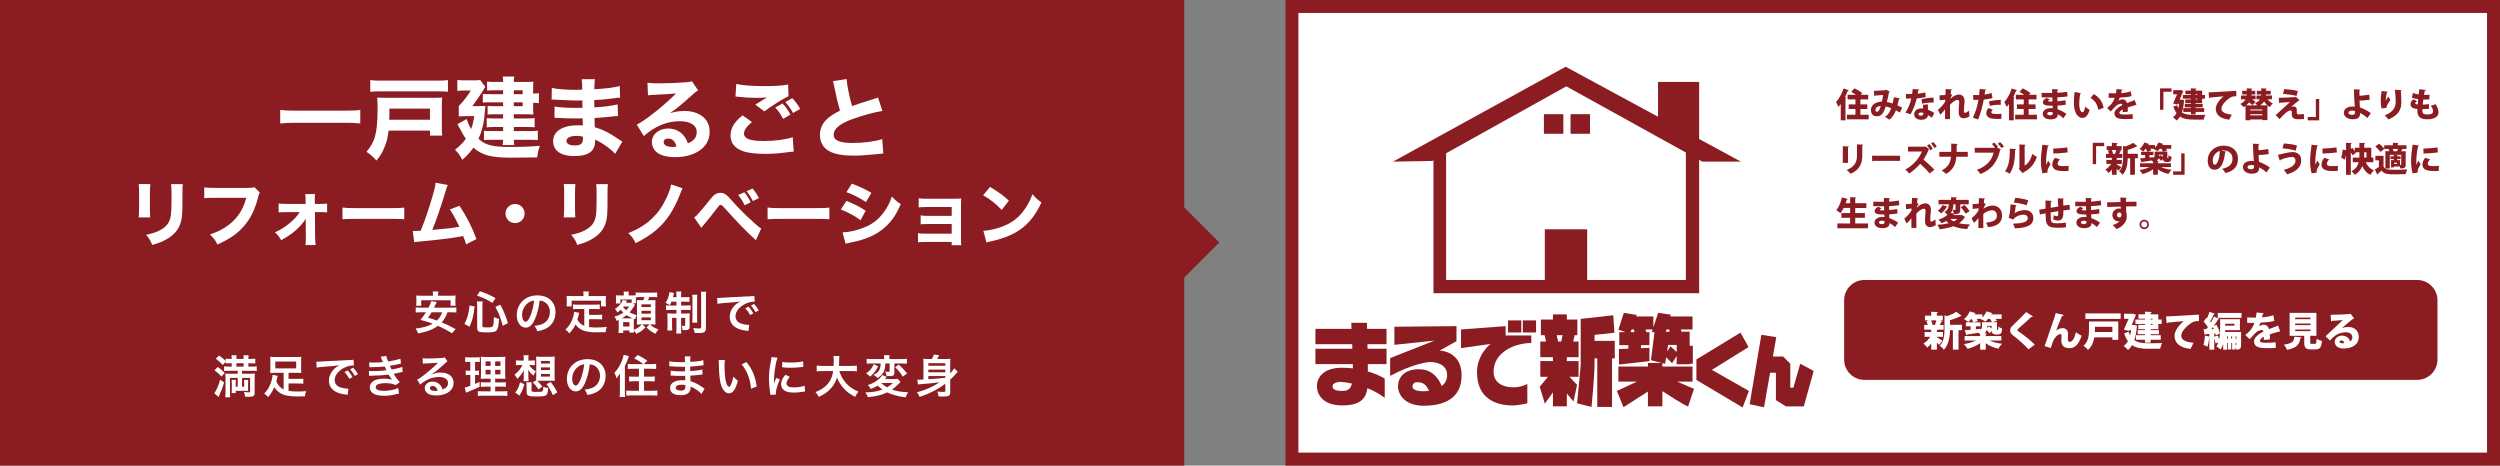 <?xml version="1.0" encoding="utf-8"?>
<!-- Generator: Adobe Illustrator 16.0.3, SVG Export Plug-In . SVG Version: 6.00 Build 0)  -->
<!DOCTYPE svg PUBLIC "-//W3C//DTD SVG 1.1//EN" "http://www.w3.org/Graphics/SVG/1.1/DTD/svg11.dtd">
<svg version="1.1" id="レイヤー_1" xmlns="http://www.w3.org/2000/svg" xmlns:xlink="http://www.w3.org/1999/xlink" x="0px"
	 y="0px" width="988.025px" height="184px" viewBox="0 0 988.025 184" enable-background="new 0 0 988.025 184"
	 xml:space="preserve">
<rect x="0" y="0" width="988.025" height="184" fill="#808080" stroke="none"/>
<rect fill="#8B1D22" width="468.029" height="184"/>
<path fill="#FFFFFF" d="M142.382,48.803c-1.855-0.21-3.536-0.281-5.671-0.281h-20.302c-2.03,0-3.815,0.07-5.67,0.281v-5.356
	c1.75,0.21,3.291,0.28,5.67,0.28h20.302c2.521,0,4.235-0.069,5.671-0.28V48.803z"/>
<path fill="#FFFFFF" d="M153.58,51.602c-0.385,3.186-0.875,5.007-1.995,7.421c-0.77,1.716-1.47,2.801-2.8,4.411
	c-1.925-1.996-2.24-2.275-3.956-3.43c1.645-1.995,2.485-3.431,3.15-5.355c0.875-2.625,1.26-6.336,1.26-12.182
	c0-1.54-0.07-2.73-0.175-3.92c1.19,0.069,2.03,0.104,3.71,0.104h18.797c1.47,0,2.206-0.035,3.186-0.104
	c-0.105,0.945-0.14,1.679-0.14,3.325v8.122c0,1.854,0.035,2.625,0.14,3.604h-4.831v-1.996H153.58z M177.032,36.271
	c-1.225-0.141-2.24-0.175-4.13-0.175h-22.438c-1.82,0-2.835,0.034-4.13,0.175V31.65c1.295,0.176,2.31,0.211,4.13,0.211h22.438
	c1.89,0,2.87-0.035,4.13-0.211V36.271z M169.926,47.332v-4.411h-16.032v2.24c0,0.385,0,0.771-0.035,1.12
	c0,0.315-0.035,0.561-0.035,0.595c0,0.245,0,0.281-0.035,0.456H169.926z"/>
<path fill="#FFFFFF" d="M189.419,41.942c1.295,0,1.96-0.035,2.416-0.07c-0.21,2.415-0.42,4.445-0.49,5.075
	c-0.42,3.011-1.05,5.251-2.24,7.912c2.695,2.485,5.531,3.219,12.566,3.219c4.411,0,8.296-0.14,11.691-0.454
	c-0.63,1.785-0.84,2.694-1.05,4.584c-2.485,0.035-9.136,0.105-10.571,0.105c-7.561,0-11.341-1.015-14.631-3.956
	c-1.365,1.925-2.625,3.255-4.411,4.795c-1.05-1.96-1.505-2.591-2.87-3.956c2.135-1.75,3.115-2.729,4.271-4.339
	c-0.77-1.156-1.365-2.136-1.96-3.29c-0.945-1.785-0.945-1.785-1.331-2.486l3.605-2.066c0.63,1.856,0.98,2.59,1.75,4.026
	c0.63-1.715,0.875-2.73,1.26-5.146h-3.465c-0.98,0-1.89,0.035-2.66,0.105v-4.095c1.715-1.716,3.36-3.816,4.795-6.126h-2.975
	c-0.875,0-1.505,0.036-2.38,0.14v-4.305c0.84,0.104,1.47,0.14,2.555,0.14h3.991c1.365,0,1.925-0.035,2.485-0.14l2.03,2.729
	c-0.245,0.316-0.77,1.155-1.645,2.591c-0.595,0.945-0.805,1.26-3.465,5.006H189.419z M198.835,35.675h-3.885
	c-0.875,0-1.75,0.035-2.45,0.105v-3.535c0.875,0.104,1.505,0.14,2.765,0.14h3.57c0-1.015-0.035-1.365-0.175-2.135h4.621
	c-0.14,0.63-0.175,1.015-0.21,2.135h5.041c1.05,0,1.89-0.035,2.695-0.14c-0.07,0.7-0.105,1.33-0.105,2.24v2.521
	c1.015-0.036,1.541-0.071,2.275-0.211v3.991c-0.77-0.105-1.295-0.141-2.275-0.141v2.485c0,0.771,0.035,1.505,0.105,2.135
	c-0.84-0.07-1.541-0.105-2.38-0.105h-5.355v1.646h5.355c1.225,0,1.96-0.036,2.87-0.141v3.641c-0.77-0.071-1.645-0.105-2.87-0.105
	h-5.355v1.609h6.405c1.47,0,2.24-0.034,3.081-0.175v3.711c-0.875-0.07-1.82-0.105-3.081-0.105h-6.405
	c0.035,1.016,0.07,1.4,0.175,2.101h-4.621c0.14-0.771,0.175-1.084,0.21-2.101h-4.62c-1.505,0-2.135,0.035-2.94,0.105v-3.676
	c0.84,0.105,1.75,0.14,2.975,0.14h4.585v-1.609h-3.78c-0.98,0-1.89,0.034-2.695,0.14v-3.676c0.84,0.105,1.575,0.141,2.695,0.141
	h3.78v-1.646h-3.955c-0.945,0-1.365,0.035-2.17,0.105v-3.43c0.735,0.105,1.19,0.139,2.416,0.139h3.71v-1.54h-5.146
	c-1.47,0-1.925,0-2.87,0.106v-3.466c0.805,0.105,1.225,0.141,3.045,0.141h4.97V35.675z M206.571,37.216v-1.541h-3.5v1.541H206.571z
	 M203.071,41.976h3.5v-1.54h-3.5V41.976z"/>
<path fill="#FFFFFF" d="M243.112,60.808c-0.7-0.769-0.875-0.944-1.646-1.61c-1.995-1.68-4.305-3.185-6.3-4.025
	c0.035,0.246,0.035,0.455,0.035,0.561c0,4.026-2.66,5.95-8.261,5.95c-5.32,0-8.331-2.134-8.331-5.915
	c0-3.92,3.746-6.265,9.976-6.265c0.595,0,1.015,0.035,1.75,0.069l-0.07-2.8c-0.98,0-2.345,0.036-3.08,0.036
	c-2.275,0-3.465-0.036-6.651-0.21c-0.49-0.035-0.805-0.035-1.4-0.035l0.035-4.48c1.541,0.349,4.866,0.56,8.121,0.56
	c0.735,0,1.96,0,2.905-0.035l-0.035-2.03c0-0.386,0-0.666,0-0.875c-0.91,0.035-1.33,0.035-1.855,0.035
	c-1.33,0-4.306-0.105-8.856-0.35c-0.42-0.036-0.735-0.036-0.875-0.036c-0.105,0-0.315,0-0.56,0.036l0.07-4.656
	c1.925,0.49,5.531,0.77,9.591,0.77c0.42,0,1.505-0.035,2.416-0.069c0-2.626-0.035-2.905-0.21-4.131h5.286
	c-0.21,0.98-0.21,1.26-0.28,3.955c4.726-0.245,7.631-0.629,10.046-1.26l0.14,4.586c-0.84,0.034-0.84,0.034-2.905,0.314
	c-2.73,0.351-4.936,0.561-7.316,0.665c0.035,1.366,0.035,2.311,0.035,2.87c4.13-0.245,6.931-0.595,9.206-1.189l0.14,4.585
	c-0.28,0-0.28,0-0.735,0.07c-0.07,0-0.28,0.035-0.595,0.035c-0.49,0.07-0.49,0.07-2.59,0.279c-1.68,0.176-3.956,0.351-5.356,0.421
	c0.035,1.889,0.105,3.115,0.105,3.639c3.29,0.98,5.706,2.205,9.591,4.866c0.56,0.385,0.77,0.524,1.295,0.84L243.112,60.808z
	 M227.815,53.703c-2.45,0-3.955,0.771-3.955,2.03c0,1.085,1.225,1.75,3.29,1.75c2.38,0,3.255-0.735,3.255-2.766
	c0-0.279-0.035-0.7-0.035-0.7C229.355,53.773,228.795,53.703,227.815,53.703z"/>
<path fill="#FFFFFF" d="M255.884,32.701c1.295,0.174,2.45,0.245,4.55,0.245c3.011,0,7.351-0.176,10.606-0.42
	c1.365-0.105,1.785-0.176,2.38-0.455l2.485,3.64c-0.735,0.42-0.77,0.42-3.5,2.836c-3.641,3.255-4.761,4.165-7.596,6.16
	c1.996-0.594,3.746-0.84,5.776-0.84c2.975,0,5.425,0.805,7.316,2.38c1.715,1.436,2.555,3.36,2.555,5.811
	c0,3.396-1.646,6.125-4.795,7.946c-2.346,1.366-5.426,2.101-8.786,2.101c-3.045,0-5.636-0.63-7.106-1.751
	c-1.365-1.015-2.135-2.554-2.135-4.271c0-3.01,2.73-5.285,6.441-5.285c2.485,0,4.69,1.015,6.161,2.835
	c0.7,0.841,1.085,1.575,1.61,3.01c2.485-1.015,3.5-2.345,3.5-4.55c0-2.555-2.59-4.201-6.616-4.201
	c-5.146,0-9.941,1.996-14.281,5.881l-2.8-4.516c3.29-1.575,10.606-7.386,15.542-12.321c-2.87,0.245-3.465,0.28-8.611,0.526
	c-1.12,0.069-1.435,0.069-2.485,0.209L255.884,32.701z M264.04,54.752c-1.05,0-1.75,0.561-1.75,1.4c0,1.226,1.33,1.925,3.605,1.925
	c0.525,0,0.665,0,1.47-0.175C266.84,55.837,265.686,54.752,264.04,54.752z"/>
<path fill="#FFFFFF" d="M297.185,48.242c-2.135,1.716-3.15,3.186-3.15,4.551c0,2.03,2.415,2.94,7.876,2.94
	c4.305,0,9.031-0.63,11.376-1.54l0.385,5.74c-0.84,0.036-0.84,0.036-3.15,0.316c-3.115,0.42-5.355,0.559-7.911,0.559
	c-4.2,0-7.246-0.384-9.206-1.155c-3.15-1.189-4.691-3.22-4.691-6.09c0-2.871,1.436-5.321,4.761-7.981L297.185,48.242z
	 M290.989,33.156c2.135,0.56,6.196,0.875,11.306,0.875c4.235,0,7.281-0.21,9.171-0.63l0.175,4.62c-2.1,0.946-6.196,3.5-9.556,5.986
	l-3.57-2.661c1.225-0.804,3.605-2.275,4.621-2.871c-1.646,0.175-2.416,0.21-3.991,0.21c-2.38,0-5.25-0.175-7.246-0.42
	c-0.735-0.105-0.77-0.105-1.225-0.105L290.989,33.156z M309.261,40.892c1.33,1.4,2.17,2.591,3.115,4.411l-2.87,1.68
	c-0.945-1.821-1.855-3.116-3.115-4.48L309.261,40.892z M313.112,38.792c1.295,1.364,2.205,2.625,3.115,4.235l-2.8,1.645
	c-0.84-1.575-1.82-2.94-3.045-4.339L313.112,38.792z"/>
<path fill="#FFFFFF" d="M334.6,31.23c0.14,2.346,1.05,7.001,2.135,10.677c1.925-0.701,3.396-1.156,8.856-2.872
	c0.7-0.21,0.875-0.279,1.4-0.524l1.75,5.321c-3.57,0.595-8.016,1.82-12.041,3.29c-4.796,1.786-7.246,3.815-7.246,6.056
	c0,2.311,2.311,3.326,7.491,3.326c4.306,0,8.996-0.596,11.727-1.541l0.42,5.706c-0.77,0.035-0.945,0.07-2.94,0.281
	c-3.815,0.385-6.301,0.559-8.786,0.559c-6.056,0-9.941-1.155-11.796-3.5c-0.98-1.225-1.54-2.94-1.54-4.655
	c0-2.521,1.085-4.831,3.115-6.581c1.4-1.19,2.555-1.925,4.831-3.045c-0.84-2.871-1.4-5.145-2.24-9.381
	c-0.35-1.679-0.385-1.785-0.56-2.274L334.6,31.23z"/>
<path fill="#FFFFFF" d="M59.415,72.75c-0.112,0.924-0.168,1.96-0.168,3.807v5.489c0,1.737,0.056,3.108,0.14,3.864h-4.592
	c0.112-1.036,0.168-2.072,0.168-3.919v-5.434c0-2.155-0.028-2.799-0.14-3.807H59.415z M72.238,72.779
	c-0.112,1.008-0.14,1.596-0.14,3.724v2.968c0,4.648-0.112,6.356-0.56,8.064c-0.784,3.023-2.66,5.292-5.768,7.057
	c-1.568,0.895-3.052,1.483-5.628,2.211c-0.672-1.791-1.036-2.408-2.408-4.003c2.464-0.504,3.92-0.981,5.46-1.792
	c2.576-1.372,3.836-2.996,4.284-5.6c0.196-1.121,0.308-3.445,0.308-6.188v-2.661c0-2.127-0.028-2.631-0.168-3.779H72.238z"/>
<path fill="#FFFFFF" d="M102.674,76.054c-0.252,0.448-0.336,0.616-0.532,1.4c-1.316,5.208-2.968,8.708-5.656,11.815
	c-2.576,3.024-5.74,5.208-10.556,7.364c-0.924-1.791-1.372-2.408-2.968-4.004c2.436-0.756,3.976-1.484,6.02-2.772
	c4.312-2.743,7.056-6.58,8.344-11.676H85.063c-2.296,0-3.192,0.028-4.34,0.168v-4.283c1.204,0.168,2.072,0.195,4.396,0.195h12.824
	c1.232,0,1.792-0.056,2.548-0.308L102.674,76.054z"/>
<path fill="#FFFFFF" d="M113.343,83.838c-1.344,0-2.352,0.028-3.22,0.112v-3.528c1.064,0.14,1.652,0.168,3.192,0.168h7.476v-1.344
	c-0.028-1.204-0.056-1.792-0.168-2.547h3.892c-0.084,0.644-0.112,1.288-0.112,2.295v0.28l0.028,1.316h1.848
	c1.512,0,2.072-0.029,2.996-0.14v3.5c-1.12-0.112-1.484-0.112-2.996-0.112h-1.82l0.084,9.771c0.028,1.681,0.056,2.298,0.196,3.249
	h-4.004c0.084-0.673,0.14-1.597,0.14-2.856c0-0.112,0-0.252,0-0.393l-0.056-7.251c-0.168,0.56-1.26,1.988-2.38,3.164
	c-2.072,2.157-3.976,3.584-7.336,5.405c-0.812-1.485-1.204-1.96-2.436-3.109c2.436-1.119,3.976-2.099,5.852-3.668
	c1.792-1.483,2.94-2.771,3.92-4.312H113.343z"/>
<path fill="#FFFFFF" d="M135.351,82.018c1.26,0.168,2.268,0.225,5.124,0.225h14.168c2.828,0,3.836-0.028,5.124-0.196v4.592
	c-1.12-0.084-2.968-0.14-5.152-0.14h-14.14c-2.436,0-4.032,0.056-5.124,0.168V82.018z"/>
<path fill="#FFFFFF" d="M176.958,73.115c-0.28,0.587-0.364,0.812-0.728,2.043c-1.848,6.16-3.64,11.452-5.376,15.708
	c5.656-0.477,8.26-0.784,10.696-1.261c-0.28-0.615-0.56-1.176-1.148-2.323c-1.204-2.325-1.68-3.165-2.604-4.509l3.78-1.456
	c2.716,4.031,5.04,8.596,6.72,13.159l-4.088,2.101c-0.308-1.12-0.308-1.12-1.176-3.304c-4.284,0.84-7.588,1.26-16.66,2.127
	c-1.596,0.141-1.988,0.196-2.66,0.364l-0.588-4.507c0.392,0.028,0.392,0.028,0.756,0.028c0.588,0,1.12-0.028,2.38-0.084
	c1.708-4.229,3.276-8.765,4.732-13.832c0.784-2.716,1.036-3.836,1.176-5.152L176.958,73.115z"/>
<path fill="#FFFFFF" d="M207.338,84.398c0,2.101-1.68,3.781-3.78,3.781s-3.78-1.68-3.78-3.781c0-2.099,1.68-3.779,3.78-3.779
	S207.338,82.299,207.338,84.398z"/>
<path fill="#FFFFFF" d="M227.415,72.75c-0.112,0.924-0.168,1.96-0.168,3.807v5.489c0,1.737,0.056,3.108,0.14,3.864h-4.592
	c0.112-1.036,0.168-2.072,0.168-3.919v-5.434c0-2.155-0.028-2.799-0.14-3.807H227.415z M240.238,72.779
	c-0.112,1.008-0.14,1.596-0.14,3.724v2.968c0,4.648-0.112,6.356-0.56,8.064c-0.784,3.023-2.66,5.292-5.768,7.057
	c-1.568,0.895-3.052,1.483-5.628,2.211c-0.672-1.791-1.036-2.408-2.408-4.003c2.464-0.504,3.92-0.981,5.46-1.792
	c2.576-1.372,3.836-2.996,4.284-5.6c0.196-1.121,0.308-3.445,0.308-6.188v-2.661c0-2.127-0.028-2.631-0.168-3.779H240.238z"/>
<path fill="#FFFFFF" d="M269.75,74.403c-0.252,0.504-0.672,1.484-1.036,2.464c-0.98,2.604-2.548,5.768-4.004,7.924
	c-3.108,4.76-7.168,8.147-13.496,11.312c-0.84-1.708-1.26-2.296-2.884-4.004c3.836-1.512,6.72-3.275,9.352-5.74
	c2.352-2.212,4.032-4.592,5.684-8.092c1.064-2.239,1.624-3.863,1.876-5.376L269.75,74.403z"/>
<path fill="#FFFFFF" d="M274.343,85.938c0.448-0.279,0.672-0.476,1.092-0.896c0.812-0.84,3.444-3.948,5.068-6.021
	c0.98-1.287,1.624-1.903,2.212-2.268c0.616-0.364,1.288-0.532,2.016-0.532c1.512,0,2.24,0.477,4.452,2.997
	c2.8,3.164,5.46,5.824,8.82,8.82c1.512,1.372,2.016,1.792,2.828,2.296l-2.1,4.593c-4.228-3.865-6.636-6.356-12.88-13.272
	c-0.448-0.505-0.728-0.672-1.064-0.672c-0.42,0-0.448,0.028-1.596,1.54c-1.288,1.708-2.912,3.752-5.012,6.272
	c-0.42,0.504-0.588,0.728-1.008,1.231L274.343,85.938z M294.167,75.999c1.064,1.26,1.792,2.409,2.52,3.948l-2.408,1.176
	c-0.728-1.568-1.456-2.715-2.52-4.061L294.167,75.999z M297.415,74.514c1.036,1.176,1.764,2.296,2.52,3.78l-2.38,1.176
	c-0.728-1.457-1.456-2.604-2.464-3.92L297.415,74.514z"/>
<path fill="#FFFFFF" d="M303.351,82.018c1.26,0.168,2.268,0.225,5.124,0.225h14.168c2.828,0,3.836-0.028,5.124-0.196v4.592
	c-1.12-0.084-2.968-0.14-5.152-0.14h-14.14c-2.436,0-4.032,0.056-5.124,0.168V82.018z"/>
<path fill="#FFFFFF" d="M334.515,79.387c3.08,1.232,5.152,2.268,7.616,3.892l-2.044,3.752c-2.296-1.736-4.788-3.08-7.784-4.228
	L334.515,79.387z M333.002,91.818c2.52-0.056,5.404-0.699,8.344-1.847c3.444-1.344,5.768-3.136,7.952-6.104
	c1.484-2.017,2.324-3.667,3.192-6.188c1.568,1.652,2.072,2.072,3.5,2.967c-1.456,3.361-2.576,5.237-4.284,7.197
	c-3.724,4.255-8.372,6.635-15.54,8.007c-0.868,0.167-1.4,0.28-1.988,0.477L333.002,91.818z M336.643,72.583
	c3.024,1.12,5.348,2.212,7.728,3.64l-2.128,3.641c-2.772-1.82-5.124-2.996-7.728-3.92L336.643,72.583z"/>
<path fill="#FFFFFF" d="M365.931,95.626c-1.568,0-2.296,0.028-3.136,0.112v-3.584c1.092,0.168,1.624,0.195,3.136,0.195h10.192
	v-3.808h-9.016c-1.792,0-2.352,0.028-3.248,0.112v-3.528c1.064,0.168,1.512,0.196,3.248,0.196h9.016v-3.5h-9.912
	c-1.316,0-2.408,0.056-3.136,0.14V78.35c0.98,0.167,1.596,0.196,3.136,0.196h10.78c1.4,0,2.016-0.029,2.884-0.113
	c-0.056,0.981-0.084,1.821-0.084,2.969v12.151c0,1.625,0.028,2.576,0.112,3.36h-3.78v-1.288H365.931z"/>
<path fill="#FFFFFF" d="M391.271,73.871c3.612,2.184,5.208,3.359,7.448,5.432l-2.828,3.668c-2.324-2.464-4.676-4.312-7.364-5.796
	L391.271,73.871z M388.639,91.23c2.576-0.168,5.768-0.924,8.344-2.044c3.556-1.483,6.048-3.584,8.232-6.859
	c1.26-1.876,2.016-3.389,2.828-5.572c1.316,1.54,1.82,2.016,3.556,3.248c-2.772,5.992-6.076,9.688-10.948,12.264
	c-2.24,1.176-5.46,2.325-8.148,2.913c-0.7,0.139-0.7,0.139-1.232,0.251c-0.644,0.141-0.812,0.196-1.4,0.393L388.639,91.23z"/>
<path fill="#FFFFFF" d="M176.844,123.423c-0.666,1.818-1.242,2.826-2.287,3.997c2.106,0.864,3.205,1.386,5.527,2.646l-1.494,1.657
	c-2.035-1.297-3.367-1.999-5.546-2.953c-1.926,1.458-4.069,2.287-7.796,3.006c-0.27-0.719-0.54-1.242-0.99-1.926
	c3.061-0.359,4.97-0.9,6.734-1.926c-1.675-0.631-1.999-0.739-4.826-1.496c1.063-1.314,1.477-1.908,2.161-3.006h-2.071
	c-0.882,0-1.44,0.035-1.962,0.107v-2.035c0.522,0.072,0.937,0.091,1.962,0.091h3.097c0.612-1.153,0.9-1.854,1.08-2.539l2.161,0.324
	c-0.18,0.378-0.18,0.378-0.36,0.757c-0.234,0.467-0.234,0.467-0.702,1.458h6.842c1.044,0,1.477-0.019,1.98-0.091v2.035
	c-0.558-0.072-1.098-0.107-1.98-0.107H176.844z M171.101,116.562c0-0.539-0.018-0.936-0.09-1.367h2.197
	c-0.054,0.377-0.09,0.81-0.09,1.35v0.324h4.861c0.882,0,1.458-0.018,2.071-0.09c-0.054,0.468-0.072,0.883-0.072,1.387v1.332
	c0,0.522,0.018,0.918,0.09,1.332h-1.98v-2.16h-11.631v2.16h-1.98c0.054-0.414,0.09-0.792,0.09-1.332v-1.332
	c0-0.433-0.036-0.919-0.09-1.387c0.612,0.072,1.17,0.09,2.07,0.09h4.556V116.562z M170.56,123.423
	c-0.522,0.882-0.72,1.205-1.386,2.143c1.783,0.521,2.215,0.647,3.493,1.115c1.026-0.971,1.566-1.836,2.088-3.258H170.56z"/>
<path fill="#FFFFFF" d="M183.554,128.033c1.206-2.305,1.603-3.728,2.035-7.311l1.999,0.414c-0.594,4.357-0.9,5.51-2.053,8.012
	L183.554,128.033z M190.648,128.861c0,0.449,0.342,0.539,1.999,0.539c1.44,0,1.962-0.125,2.161-0.539
	c0.234-0.505,0.36-1.693,0.396-3.565c0.774,0.378,1.26,0.54,2.017,0.72c-0.162,2.432-0.342,3.458-0.738,4.214
	c-0.504,0.918-1.296,1.134-4.177,1.134c-3.187,0-3.727-0.287-3.727-1.926v-8.499c0-0.685-0.036-1.116-0.126-1.837h2.323
	c-0.09,0.576-0.126,1.135-0.126,1.783V128.861z M194.591,119.713c-1.8-1.188-3.133-1.837-6.086-2.898l1.152-1.711
	c2.683,0.919,4.033,1.513,6.176,2.72L194.591,119.713z M198.679,128.752c-0.829-3.133-1.584-5.095-2.899-7.472l1.927-0.865
	c1.332,2.377,2.017,4.052,3.042,7.293L198.679,128.752z"/>
<path fill="#FFFFFF" d="M211.421,126.106c-1.026,2.322-2.179,3.386-3.655,3.386c-2.053,0-3.529-2.09-3.529-4.988
	c0-1.98,0.702-3.836,1.98-5.24c1.512-1.656,3.637-2.521,6.194-2.521c4.321,0,7.13,2.629,7.13,6.681c0,3.114-1.62,5.6-4.375,6.715
	c-0.864,0.361-1.566,0.541-2.827,0.757c-0.306-0.954-0.522-1.351-1.098-2.106c1.656-0.217,2.737-0.504,3.583-0.99
	c1.566-0.865,2.503-2.574,2.503-4.502c0-1.729-0.774-3.133-2.215-3.997c-0.558-0.323-1.026-0.468-1.818-0.54
	C212.951,121.586,212.321,124.071,211.421,126.106z M208.774,119.66c-1.512,1.08-2.449,2.936-2.449,4.861
	c0,1.477,0.63,2.646,1.422,2.646c0.594,0,1.207-0.756,1.854-2.305c0.685-1.62,1.278-4.051,1.495-6.086
	C210.161,118.885,209.512,119.137,208.774,119.66z"/>
<path fill="#FFFFFF" d="M230.915,122.126h-2.647c-0.792,0-1.296,0.018-1.818,0.09v-1.908c0.468,0.072,0.99,0.09,1.818,0.09h6.896
	c0.847,0,1.369-0.018,1.854-0.09v1.908c-0.504-0.072-1.026-0.09-1.854-0.09h-2.358v2.305h3.403c0.828,0,1.278-0.019,1.765-0.108
	v1.927c-0.54-0.072-0.972-0.09-1.765-0.09h-3.403v3.097c0.882,0.126,1.873,0.181,2.935,0.181c1.044,0,2.269-0.055,4.105-0.217
	c-0.288,0.738-0.414,1.225-0.504,2.053c-1.476,0.035-2.413,0.055-3.835,0.055c-4.213,0-6.572-0.918-8.048-3.098
	c-0.576,1.243-1.26,2.232-2.467,3.529c-0.468-0.666-0.72-0.9-1.548-1.477c1.476-1.332,2.521-3.061,3.097-5.096
	c0.198-0.738,0.342-1.549,0.36-1.944l1.999,0.378c-0.09,0.307-0.09,0.324-0.252,1.063c-0.09,0.36-0.198,0.775-0.468,1.621
	c0.72,1.277,1.458,1.943,2.737,2.502V122.126z M230.608,116.347c0-0.451-0.036-0.756-0.108-1.152h2.214
	c-0.072,0.377-0.09,0.666-0.09,1.135v0.684h4.861c0.72,0,1.333-0.019,1.999-0.072c-0.054,0.414-0.072,0.811-0.072,1.332v1.404
	c0,0.522,0.018,0.937,0.072,1.404h-1.944v-2.25h-11.631v2.25h-1.999c0.072-0.432,0.09-0.792,0.09-1.422v-1.387
	c0-0.468-0.036-0.918-0.072-1.332c0.648,0.054,1.261,0.072,1.981,0.072h4.699V116.347z"/>
<path fill="#FFFFFF" d="M249.652,118.363h-4.483v1.566h-1.782c0.054-0.432,0.072-0.756,0.072-1.152v-0.864
	c0-0.323-0.018-0.755-0.054-1.206c0.252,0.036,0.666,0.055,1.44,0.055h1.692v-0.379c0-0.504-0.018-0.756-0.09-1.134h2.07
	c-0.072,0.323-0.09,0.577-0.09,1.152v0.36h1.477c0.738,0,1.062-0.019,1.332-0.036v-1.153c0.576,0.072,0.882,0.091,1.891,0.091h4.699
	c0.991,0,1.531-0.036,1.891-0.091v1.909c-0.63-0.071-0.99-0.089-1.891-0.089h-1.278c-0.144,0.484-0.252,0.755-0.45,1.26h1.188
	c1.081,0,1.404,0,1.765-0.055c-0.036,0.504-0.054,0.918-0.054,1.603v6.212c0,0.774,0.018,1.207,0.054,1.854
	c-0.612-0.036-1.116-0.054-1.548-0.054h-0.612c1.044,0.973,1.512,1.242,3.313,1.963c-0.468,0.558-0.774,1.062-1.08,1.729
	c-1.585-0.703-2.449-1.297-3.637-2.539l1.26-1.152h-2.953l1.314,1.135c-1.206,1.277-2.161,1.943-3.655,2.592
	c-0.252-0.485-0.594-0.99-0.955-1.35c0.018,0.359,0.036,0.63,0.054,0.864h-1.8v-0.847h-2.467v0.99h-1.854
	c0.054-0.45,0.09-1.026,0.09-1.674v-2.81c0-0.252,0-0.396-0.018-0.666c-0.306,0.144-0.414,0.198-0.792,0.36
	c-0.234-0.721-0.486-1.188-0.9-1.656c1.458-0.414,2.449-0.864,3.529-1.621c-0.54-0.504-0.72-0.684-1.062-1.098
	c-0.541,0.521-0.756,0.701-1.296,1.08c-0.288-0.631-0.504-0.973-0.955-1.404c1.44-0.865,2.755-2.377,3.097-3.584l1.674,0.342
	c-0.054,0.109-0.072,0.145-0.144,0.289c-0.108,0.216-0.108,0.216-0.27,0.504h1.44c0.378,0,0.54,0,0.828-0.035V118.363z
	 M249.311,125.818c0.378,0,0.486,0,0.702-0.019c-0.918-0.396-1.693-0.792-2.395-1.241c-0.648,0.521-1.062,0.809-1.873,1.26H249.311z
	 M246.412,121.154c-0.054,0.09-0.072,0.108-0.162,0.198c0.342,0.45,0.72,0.828,1.224,1.243c0.378-0.379,0.558-0.595,1.207-1.441
	H246.412z M246.268,129.058h2.485v-1.746h-2.485V129.058z M250.949,120.56l-0.072,0.09c-0.108,0.145-0.126,0.162-0.216,0.288
	c-0.648,1.063-1.206,1.818-1.854,2.521c1.008,0.504,1.692,0.756,2.863,1.08c-0.306,0.559-0.432,0.865-0.63,1.621l-0.522-0.162
	c-0.036,0.559-0.036,0.559-0.036,1.242v2.557c0,0.108,0,0.145,0,0.522c0.756-0.271,1.116-0.45,1.746-0.882
	c0.594-0.396,0.829-0.613,1.405-1.225h-0.541c-0.306,0-0.774,0.018-1.404,0.054c0.036-0.433,0.054-1.241,0.054-1.656v-6.302
	c0-0.811,0-0.811-0.054-1.693c0.36,0.037,0.594,0.037,1.513,0.037h1.044c0.252-0.631,0.324-0.864,0.45-1.26h-1.566
	c-0.738,0-1.44,0.035-1.836,0.089c0,0.216,0,0.271,0,0.468v0.703c0,0.702,0.018,0.936,0.054,1.207h-1.044L250.949,120.56z
	 M253.505,121.352h3.709v-1.08h-3.709V121.352z M253.505,123.962h3.709v-1.133h-3.709V123.962z M253.505,126.556h3.709v-1.117
	h-3.709V126.556z"/>
<path fill="#FFFFFF" d="M265.383,119.21c-0.216,0.539-0.324,0.773-0.63,1.385c-0.702-0.414-1.026-0.575-1.71-0.882
	c0.738-1.206,1.242-2.431,1.422-3.565c0.09-0.432,0.09-0.539,0.09-0.701l1.836,0.342c-0.054,0.145-0.144,0.45-0.198,0.721
	c-0.036,0.197-0.144,0.594-0.234,0.953h1.386v-0.504c0-0.863-0.018-1.242-0.108-1.746h2.052c-0.09,0.45-0.108,0.828-0.108,1.711
	v0.539h1.53c0.882,0,1.314-0.018,1.783-0.09v1.909c-0.504-0.054-0.954-0.071-1.783-0.071h-1.53v1.529h2.106
	c0.703,0,1.152-0.018,1.657-0.072v1.91c-0.45-0.073-0.864-0.091-1.729-0.091h-2.035v1.423h1.747c0.792,0,1.17-0.018,1.674-0.072
	c-0.036,0.432-0.054,0.791-0.054,1.602v3.602c0,1.117-0.45,1.44-1.999,1.44c-0.162,0-0.324,0-0.829-0.036
	c-0.036-0.738-0.108-1.115-0.324-1.711c0.288,0.037,0.756,0.072,0.954,0.072c0.342,0,0.45-0.072,0.45-0.306v-2.881h-1.621v4.249
	c0,0.973,0.018,1.459,0.09,1.944h-2.034c0.09-0.558,0.108-1.008,0.108-1.962v-4.231h-1.729v3.224c0,0.773,0.018,1.277,0.072,1.746
	h-1.962c0.072-0.469,0.09-0.793,0.09-1.766v-3.313c0-0.703-0.018-1.188-0.072-1.692c0.558,0.073,1.008,0.091,1.747,0.091h1.854
	v-1.423h-2.269c-0.829,0-1.351,0.018-1.855,0.091v-1.928c0.468,0.072,0.9,0.09,1.603,0.09h2.521v-1.529H265.383z M275.592,116.473
	c-0.072,0.485-0.09,0.972-0.09,1.872v7.256c0,1.08,0.018,1.459,0.09,1.908h-2.017c0.072-0.467,0.09-0.791,0.09-1.926v-7.202
	c0-0.919-0.018-1.423-0.108-1.908H275.592z M279.121,115.285c-0.09,0.521-0.126,1.063-0.126,2.178v12.029
	c0,0.953-0.162,1.403-0.594,1.709c-0.45,0.307-0.972,0.414-2.179,0.414c-0.09,0-0.648-0.018-1.71-0.054
	c-0.108-0.847-0.216-1.224-0.54-1.927c0.846,0.127,1.674,0.18,2.323,0.18c0.648,0,0.81-0.107,0.81-0.539v-11.758
	c0-1.08-0.036-1.656-0.108-2.232H279.121z"/>
<path fill="#FFFFFF" d="M283.418,117.733c0.396,0.019,0.594,0.019,0.684,0.019c0.324,0,0.324,0,2.971-0.181
	c1.314-0.071,4.394-0.233,9.201-0.468c1.477-0.072,1.567-0.072,1.855-0.145l0.126,2.287c-0.198-0.018-0.198-0.018-0.378-0.018
	c-1.08,0-2.413,0.359-3.565,0.972c-2.287,1.188-3.637,2.989-3.637,4.808c0,1.404,0.882,2.484,2.395,2.935
	c0.882,0.271,2.035,0.468,2.683,0.468c0.018,0,0.18,0,0.36-0.018l-0.324,2.449c-0.234-0.054-0.27-0.054-0.612-0.108
	c-1.98-0.252-3.115-0.575-4.213-1.188c-1.656-0.936-2.575-2.467-2.575-4.34c0-1.529,0.612-3.042,1.71-4.23
	c0.685-0.738,1.333-1.225,2.503-1.818c-1.458,0.216-2.575,0.324-6.068,0.576c-1.603,0.127-2.431,0.234-2.989,0.359L283.418,117.733z
	 M295.824,121.191c0.792,0.846,1.278,1.53,1.89,2.646l-1.26,0.666c-0.594-1.099-1.098-1.818-1.891-2.683L295.824,121.191z
	 M298.615,123.369c-0.54-0.99-1.134-1.836-1.836-2.611l1.207-0.629c0.81,0.827,1.314,1.512,1.873,2.538L298.615,123.369z"/>
<path fill="#FFFFFF" d="M88.569,151.144c-0.486,1.746-1.063,3.276-1.909,5.131c-0.162,0.324-0.198,0.396-0.288,0.648l-1.692-1.549
	c0.864-1.08,1.639-2.881,2.323-5.328L88.569,151.144z M86.066,145.041c1.099,0.756,1.657,1.242,2.755,2.376l-1.296,1.404
	c-0.9-1.009-1.692-1.71-2.773-2.484L86.066,145.041z M90.532,146.535c-0.846,0-1.477,0.036-1.962,0.107v-1.872
	c0.45,0.071,1.044,0.108,1.909,0.108h1.098v-1.314h-0.648c-0.721,0-1.225,0.018-1.747,0.09v-0.685l-1.134,1.278
	c-0.991-1.116-1.405-1.477-2.773-2.484l1.296-1.242c1.296,0.9,1.836,1.35,2.611,2.142v-0.899c0.45,0.054,1.044,0.09,1.782,0.09
	h0.612v-0.126c0-0.559-0.036-0.973-0.09-1.333h2.035c-0.072,0.324-0.09,0.757-0.09,1.333v0.126h2.863v-0.126
	c0-0.54-0.018-0.99-0.09-1.333h2.035c-0.054,0.324-0.09,0.793-0.09,1.333v0.126h0.937c0.72,0,1.351-0.036,1.8-0.09v1.891
	c-0.45-0.055-1.08-0.09-1.764-0.09h-0.973v1.314h1.314c1.063,0,1.531-0.018,1.999-0.108v1.872c-0.432-0.071-1.134-0.107-1.999-0.107
	h-3.799v1.17h3.079c0.918,0,1.495-0.018,1.981-0.072c-0.072,0.45-0.09,0.973-0.09,1.855v5.779c0,1.225-0.486,1.549-2.305,1.549
	c-0.036,0-0.108,0-0.198,0h-0.486c-0.378-0.019-0.468-0.019-0.811-0.055c-0.054-0.666-0.126-0.973-0.414-1.836
	c0.72,0.09,1.387,0.144,1.854,0.144c0.486,0,0.559-0.054,0.559-0.414v-5.329h-3.169v3.511h0.828v-1.297
	c0-0.665-0.018-1.008-0.054-1.386h1.657c-0.036,0.378-0.054,0.611-0.054,1.386v1.585c0,0.738,0,0.954,0.036,1.369
	c-0.18-0.02-0.594-0.02-1.225-0.037h-3.691v0.9H91.54c0.054-0.432,0.072-0.792,0.072-1.459v-2.376c0-0.63-0.018-0.954-0.072-1.387
	h1.675c-0.036,0.396-0.054,0.648-0.054,1.387v1.314h0.792v-3.511h-3.061v5.707c0,0.9,0.018,1.387,0.09,1.98H89.02
	c0.072-0.594,0.108-1.205,0.108-2.07v-5.762c0-0.648-0.018-1.044-0.054-1.53c0.36,0.036,0.756,0.054,1.351,0.054h3.529v-1.17H90.532
	z M96.293,144.878v-1.314h-2.863v1.314H96.293z"/>
<path fill="#FFFFFF" d="M112.096,147.327h-3.439c-0.792,0-1.333,0.019-1.873,0.071c0.054-0.485,0.072-0.882,0.072-1.512v-3.385
	c0-0.612-0.018-0.99-0.072-1.494c0.576,0.071,1.152,0.09,2.053,0.09h8.21c0.99,0,1.566-0.019,2.035-0.09
	c-0.054,0.486-0.072,0.846-0.072,1.494v3.385c0,0.666,0.018,1.044,0.072,1.512c-0.559-0.053-1.063-0.071-1.855-0.071h-3.187v2.413
	h3.979c0.972,0,1.386-0.019,1.854-0.09v1.998c-0.54-0.072-1.026-0.09-1.854-0.09h-3.979v2.916c1.009,0.181,2.125,0.252,3.547,0.252
	c1.026,0,1.909-0.035,3.457-0.144c-0.342,0.81-0.45,1.206-0.54,2.034c-1.081,0.055-1.945,0.073-2.845,0.073
	c-1.692,0-2.898-0.091-4.231-0.343c-2.197-0.396-3.871-1.53-5.023-3.35c-0.738,1.693-1.405,2.773-2.449,3.943
	c-0.559-0.646-0.882-0.953-1.549-1.403c1.135-1.153,1.783-2.125,2.395-3.62c0.54-1.277,0.918-2.809,0.936-3.78l1.999,0.396
	c-0.072,0.252-0.108,0.45-0.234,0.99c-0.108,0.486-0.18,0.793-0.306,1.261c0.702,1.494,1.639,2.503,2.899,3.133V147.327z
	 M108.801,142.879v2.719h8.265v-2.719H108.801z"/>
<path fill="#FFFFFF" d="M125.019,142.933c0.396,0.018,0.594,0.018,0.684,0.018c0.324,0,0.324,0,2.971-0.18
	c1.314-0.072,4.394-0.233,9.201-0.468c1.476-0.072,1.566-0.072,1.854-0.144l0.126,2.286c-0.198-0.019-0.198-0.019-0.378-0.019
	c-1.08,0-2.413,0.36-3.565,0.973c-2.287,1.188-3.637,2.989-3.637,4.809c0,1.404,0.882,2.484,2.395,2.934
	c0.882,0.271,2.035,0.469,2.683,0.469c0.018,0,0.18,0,0.36-0.019l-0.324,2.448c-0.234-0.053-0.27-0.053-0.612-0.107
	c-1.98-0.252-3.115-0.576-4.213-1.188c-1.656-0.938-2.575-2.468-2.575-4.34c0-1.531,0.612-3.043,1.71-4.23
	c0.685-0.739,1.333-1.226,2.503-1.82c-1.458,0.217-2.575,0.324-6.068,0.576c-1.603,0.127-2.431,0.234-2.989,0.361L125.019,142.933z
	 M137.424,146.39c0.792,0.847,1.278,1.531,1.891,2.647l-1.261,0.666c-0.594-1.099-1.098-1.819-1.891-2.683L137.424,146.39z
	 M140.215,148.569c-0.54-0.99-1.134-1.837-1.836-2.61l1.207-0.631c0.81,0.828,1.314,1.514,1.873,2.539L140.215,148.569z"/>
<path fill="#FFFFFF" d="M145.898,143.221c0.522,0.054,0.937,0.073,1.729,0.073c1.369,0,2.341-0.055,3.709-0.199
	c-0.054-0.145-0.054-0.145-0.198-0.469c-0.45-1.043-0.702-1.602-0.72-1.638l2.25-0.306c0.072,0.449,0.252,0.99,0.738,2.178
	c1.53-0.198,3.619-0.666,4.861-1.08l0.18,1.909c-0.18,0.036-0.18,0.036-0.612,0.126c-1.206,0.288-3.205,0.684-3.763,0.756
	c0.288,0.666,0.396,0.9,0.703,1.477c1.548-0.324,2.376-0.504,2.484-0.522c1.026-0.251,1.243-0.324,1.71-0.521l0.18,1.962
	c-0.342,0.055-0.72,0.126-1.134,0.234c-0.738,0.18-1.333,0.306-1.765,0.396c-0.45,0.09-0.45,0.09-0.666,0.145
	c0.937,1.547,1.225,1.926,2.413,3.294l-1.584,1.135c-1.296-0.54-2.376-0.739-4.141-0.739c-1.369,0-2.413,0.182-3.025,0.505
	c-0.504,0.288-0.774,0.666-0.774,1.099c0,0.432,0.306,0.846,0.774,1.044c0.576,0.252,1.53,0.396,2.575,0.396
	c1.873,0,4.412-0.539,5.546-1.17l0.324,2.215c-0.342,0.054-0.342,0.054-1.17,0.27c-1.531,0.415-3.025,0.613-4.609,0.613
	c-2.071,0-3.385-0.271-4.394-0.883c-0.864-0.54-1.386-1.459-1.386-2.467c0-0.973,0.54-1.873,1.512-2.503
	c0.937-0.594,2.377-0.899,4.195-0.899c1.098,0,2.143,0.125,3.115,0.377c-0.288-0.27-0.63-0.773-1.386-2.016
	c-1.909,0.287-3.061,0.359-6.968,0.485c-0.306,0.019-0.432,0.019-0.738,0.054l-0.072-1.962c0.522,0.071,0.63,0.071,1.854,0.071
	c1.891,0,3.385-0.107,5.096-0.342c-0.108-0.216-0.18-0.324-0.324-0.666c-0.18-0.377-0.234-0.486-0.378-0.811
	c-1.44,0.163-2.737,0.234-4.826,0.252c-0.756,0-0.846,0.02-1.224,0.037L145.898,143.221z"/>
<path fill="#FFFFFF" d="M170.417,148.065c1.638-0.648,2.431-0.828,3.781-0.828c3.079,0,5.06,1.584,5.06,4.051
	c0,1.71-0.846,3.079-2.449,3.979c-1.17,0.666-2.701,1.027-4.357,1.027c-1.512,0-2.772-0.289-3.493-0.83
	c-0.685-0.504-1.081-1.26-1.081-2.07c0-1.494,1.296-2.574,3.097-2.574c1.26,0,2.358,0.521,3.115,1.477
	c0.36,0.449,0.558,0.846,0.828,1.62c1.495-0.558,2.143-1.333,2.143-2.61c0-1.404-1.386-2.323-3.565-2.323
	c-2.629,0-5.257,1.063-7.418,3.025l-1.225-1.944c0.63-0.307,1.351-0.793,2.539-1.693c1.675-1.278,4.016-3.295,5.384-4.681
	c0.036-0.036,0.216-0.216,0.324-0.325l-0.018-0.018c-0.684,0.091-1.836,0.162-5.096,0.307c-0.396,0.018-0.522,0.036-0.864,0.09
	l-0.09-2.16c0.612,0.071,1.134,0.107,2.125,0.107c1.531,0,3.727-0.09,5.474-0.217c0.63-0.053,0.828-0.09,1.116-0.232l1.117,1.584
	c-0.306,0.162-0.432,0.27-0.937,0.738c-0.9,0.828-2.214,1.998-2.827,2.52c-0.324,0.271-1.621,1.243-1.98,1.477
	c-0.45,0.307-0.45,0.307-0.738,0.469L170.417,148.065z M170.957,152.548c-0.648,0-1.063,0.323-1.063,0.828
	c0,0.721,0.811,1.135,2.143,1.135c0.342,0,0.432,0,0.937-0.072C172.649,153.197,171.965,152.548,170.957,152.548z"/>
<path fill="#FFFFFF" d="M185.192,143.005c-0.576,0-0.9,0.018-1.35,0.09v-1.944c0.432,0.071,0.9,0.108,1.638,0.108h2.539
	c0.72,0,1.152-0.018,1.603-0.108v1.927c-0.45-0.055-0.829-0.072-1.333-0.072h-0.54v3.511h0.414c0.468,0,0.738-0.018,1.134-0.089
	v1.836c-0.36-0.055-0.72-0.072-1.134-0.072h-0.414v3.547c0.756-0.324,0.972-0.414,1.764-0.811l0.054,1.909
	c-1.566,0.774-2.269,1.08-5.06,2.214c-0.09,0.037-0.18,0.072-0.36,0.145l-0.486-2.035c0.612-0.125,0.99-0.252,2.215-0.684v-4.285
	h-0.594c-0.522,0-0.811,0.018-1.225,0.09v-1.854c0.432,0.071,0.702,0.089,1.261,0.089h0.558v-3.511H185.192z M193.889,152.8h-1.999
	c-1.026,0-1.404,0.018-1.873,0.071v-1.836c0.45,0.073,0.81,0.091,1.854,0.091h2.017v-1.477h-1.71c-1.207,0-1.621,0.018-2.161,0.054
	c0.036-0.415,0.036-0.415,0.072-2.233v-4.068c0-1.225-0.018-1.818-0.09-2.413c0.684,0.071,1.26,0.09,2.431,0.09h4.97
	c1.332,0,1.873-0.019,2.323-0.09c-0.054,0.522-0.072,1.368-0.072,2.467v3.835c0,1.26,0.018,1.891,0.072,2.413
	c-0.594-0.054-0.882-0.054-1.963-0.054h-2.07v1.477h2.305c0.99,0,1.386-0.018,1.908-0.091v1.854c-0.522-0.072-0.972-0.09-1.891-0.09
	h-2.322v1.854h2.898c0.955,0,1.423-0.018,1.909-0.09v1.927c-0.576-0.072-1.062-0.09-2.035-0.09h-7.58
	c-0.954,0-1.422,0.018-2.035,0.09v-1.927c0.486,0.072,0.882,0.09,1.818,0.09h3.223V152.8z M191.891,142.826v1.801h1.999v-1.801
	H191.891z M191.891,146.138v1.818h1.999v-1.818H191.891z M195.69,144.626h2.088v-1.801h-2.088V144.626z M195.69,147.957h2.088
	v-1.818h-2.088V147.957z"/>
<path fill="#FFFFFF" d="M209.152,144.265c0.774,1.225,1.422,1.818,2.628,2.467c-0.414,0.576-0.666,1.045-0.918,1.729
	c-0.991-0.81-1.477-1.332-2.125-2.305c0.054,0.738,0.09,1.477,0.09,1.945v0.99c0,0.773,0.018,1.117,0.072,1.566h-2.017
	c0.072-0.396,0.108-0.847,0.108-1.566v-0.954c0.018-0.702,0.018-0.702,0.036-1.08c0-0.198,0-0.198,0.036-0.812
	c-0.702,1.352-1.404,2.305-2.629,3.494c-0.306-0.613-0.612-1.098-1.08-1.675c0.774-0.559,1.188-0.954,1.908-1.854
	c0.486-0.612,0.847-1.188,1.188-1.945h-0.918c-0.72,0-1.207,0.019-1.621,0.072v-1.908c0.414,0.054,0.846,0.072,1.656,0.072h1.422
	v-0.703c0-0.594-0.036-0.99-0.108-1.386h2.035c-0.09,0.45-0.09,0.685-0.09,1.44v0.648h1.08c0.612,0,0.99-0.019,1.477-0.072v1.908
	c-0.468-0.054-0.954-0.072-1.44-0.072H209.152z M203.624,155.159c1.08-1.422,1.422-2.161,1.891-4.087l1.71,0.756
	c-0.612,2.197-0.792,2.629-1.945,4.52L203.624,155.159z M210.07,154.242c0,0.341,0.072,0.467,0.36,0.539
	c0.27,0.072,0.63,0.108,1.296,0.108c1.908,0,2.449-0.054,2.701-0.307c0.198-0.198,0.288-0.738,0.306-1.746
	c0.702,0.306,1.08,0.414,1.926,0.522c-0.27,3.205-0.45,3.331-4.771,3.331c-1.602,0-2.232-0.055-2.845-0.253
	c-0.702-0.233-0.918-0.611-0.918-1.529V152.8c0-0.811-0.036-1.135-0.108-1.711h2.143c-0.072,0.415-0.09,0.793-0.09,1.711V154.242z
	 M211.888,150.279c0.036-0.484,0.054-0.953,0.054-1.529v-6.141c0-0.701-0.036-1.242-0.072-1.674
	c0.522,0.054,1.026,0.072,1.729,0.072h3.925c0.702,0,1.207-0.019,1.729-0.072c-0.054,0.449-0.072,0.973-0.072,1.674v6.158
	c0,0.684,0.018,1.225,0.072,1.746c0,0-0.558-0.018-1.656-0.054h-4.105c-0.432,0-0.738,0-1.188,0.019
	c0.612,0.558,1.188,1.205,2.017,2.268l-1.513,1.152c-0.846-1.314-1.188-1.728-2.214-2.771L211.888,150.279z M213.779,143.671h3.547
	v-1.026h-3.547V143.671z M213.779,146.246h3.547v-1.044h-3.547V146.246z M213.779,148.839h3.547v-1.063h-3.547V148.839z
	 M218.497,156.167c-0.864-1.926-1.458-2.953-2.521-4.357l1.692-0.828c1.17,1.549,1.729,2.412,2.611,4.087L218.497,156.167z"/>
<path fill="#FFFFFF" d="M231.221,151.306c-1.026,2.322-2.179,3.385-3.655,3.385c-2.053,0-3.529-2.089-3.529-4.987
	c0-1.981,0.702-3.835,1.98-5.239c1.512-1.656,3.637-2.521,6.194-2.521c4.321,0,7.13,2.629,7.13,6.68c0,3.115-1.62,5.6-4.375,6.717
	c-0.864,0.359-1.566,0.539-2.827,0.756c-0.306-0.953-0.522-1.35-1.098-2.106c1.656-0.216,2.737-0.505,3.583-0.991
	c1.566-0.863,2.503-2.574,2.503-4.501c0-1.728-0.774-3.133-2.215-3.997c-0.558-0.324-1.026-0.468-1.818-0.54
	C232.751,146.787,232.121,149.271,231.221,151.306z M228.574,144.861c-1.512,1.08-2.449,2.934-2.449,4.86
	c0,1.477,0.63,2.647,1.422,2.647c0.594,0,1.207-0.756,1.854-2.305c0.685-1.621,1.278-4.052,1.495-6.086
	C229.96,144.085,229.312,144.337,228.574,144.861z"/>
<path fill="#FFFFFF" d="M244.989,149.631c0-0.469,0.018-0.828,0.054-2.053c-0.594,0.937-0.828,1.261-1.404,1.927
	c-0.288-1.045-0.396-1.332-0.81-2.179c1.296-1.386,2.232-2.899,2.971-4.753c0.378-0.99,0.594-1.729,0.684-2.342l2.071,0.522
	c-0.378,1.206-0.882,2.449-1.603,3.943v10.119c0,0.792,0.036,1.404,0.126,2.089h-2.214c0.108-0.721,0.126-1.188,0.126-2.107V149.631
	z M254.208,143.906c-0.955-0.811-2.107-1.531-3.565-2.269l1.387-1.333c1.44,0.685,2.575,1.351,3.781,2.233l-1.351,1.368h2.719
	c0.9,0,1.548-0.036,2.143-0.108v2.017c-0.63-0.054-1.314-0.09-2.088-0.09h-2.701v3.15h2.233c0.792,0,1.422-0.035,1.999-0.107v1.98
	c-0.576-0.055-1.224-0.09-1.98-0.09h-2.251v3.781h3.115c0.81,0,1.548-0.036,2.143-0.108v2.017c-0.648-0.053-1.26-0.09-2.161-0.09
	h-7.958c-0.882,0-1.477,0.037-2.143,0.09v-2.017c0.576,0.072,1.296,0.108,2.071,0.108h2.917v-3.781h-1.908
	c-0.756,0-1.387,0.035-1.981,0.09v-1.98c0.559,0.072,1.188,0.107,1.981,0.107h1.908v-3.15h-2.358c-0.756,0-1.422,0.036-2.053,0.09
	v-2.017c0.558,0.091,1.081,0.108,2.035,0.108H254.208z"/>
<path fill="#FFFFFF" d="M277.249,155.699c-0.792-0.882-2.035-1.801-3.331-2.467c-0.396-0.216-0.54-0.27-0.972-0.449
	c0,0.089,0,0.162,0,0.197c0,1.135-0.324,1.909-1.008,2.432c-0.684,0.521-1.656,0.773-2.971,0.773c-2.629,0-4.142-1.026-4.142-2.809
	c0-1.963,1.783-3.115,4.808-3.115c0.432,0,0.738,0.018,1.207,0.072c0-0.217,0-0.217-0.018-0.432c0-0.091,0-0.217,0-0.396
	c-0.018-0.252-0.018-0.252-0.036-0.973c-0.864,0.018-1.422,0.036-1.801,0.036c-1.098,0-1.764-0.019-3.259-0.126
	c-0.234-0.018-0.414-0.018-0.684-0.018l0.036-1.945c0.774,0.18,2.484,0.307,4.195,0.307c0.36,0,0.973-0.018,1.477-0.036
	c0-0.162,0-0.774-0.018-1.801c-0.576,0.019-0.864,0.019-1.134,0.019c-0.882,0-3.205-0.09-4.411-0.181
	c-0.198-0.018-0.342-0.018-0.396-0.018c-0.072,0-0.162,0-0.288,0l0.018-1.999c0.918,0.234,2.772,0.379,4.843,0.379
	c0.288,0,0.9-0.019,1.35-0.037c-0.018-1.8-0.018-1.818-0.09-2.268h2.287c-0.09,0.485-0.108,0.72-0.126,2.197
	c2.449-0.146,4.015-0.344,5.186-0.686l0.09,1.998c-0.396,0.02-0.396,0.02-1.423,0.162c-1.584,0.217-2.287,0.271-3.871,0.361
	c0.018,0.449,0.018,0.666,0.036,1.781c0.9-0.053,0.9-0.053,2.557-0.232c1.134-0.145,1.422-0.182,2.233-0.396l0.054,1.98
	c-0.306,0.018-0.756,0.071-1.17,0.126c-0.27,0.036-1.08,0.126-2.431,0.252c-0.252,0.019-0.522,0.036-1.224,0.071
	c0.054,1.748,0.054,1.748,0.072,2.18c1.584,0.469,2.989,1.17,4.934,2.539c0.306,0.197,0.396,0.27,0.648,0.413L277.249,155.699z
	 M269.38,152.044c-1.458,0-2.341,0.468-2.341,1.242c0,0.666,0.774,1.08,2.053,1.08c0.756,0,1.314-0.217,1.566-0.576
	c0.144-0.234,0.216-0.611,0.216-1.152c0-0.072,0-0.433,0-0.433C270.281,152.08,269.92,152.044,269.38,152.044z"/>
<path fill="#FFFFFF" d="M286.479,142.267c-0.09,0.666-0.144,1.549-0.144,2.737c0,1.566,0.144,3.727,0.342,4.824
	c0.306,1.873,0.882,3.025,1.458,3.025c0.27,0,0.522-0.271,0.738-0.774c0.432-0.971,0.756-2.053,0.954-3.259
	c0.63,0.72,0.918,0.99,1.801,1.639c-0.937,3.511-1.981,4.97-3.511,4.97c-1.206,0-2.179-0.883-2.899-2.611
	c-0.738-1.801-1.062-4.41-1.134-9.398c-0.018-0.631-0.018-0.757-0.072-1.152H286.479z M294.996,143.078
	c2.269,2.719,3.529,5.726,4.051,9.687l-2.232,0.847c-0.108-1.693-0.522-3.564-1.152-5.203c-0.612-1.639-1.477-3.098-2.557-4.43
	L294.996,143.078z"/>
<path fill="#FFFFFF" d="M304.46,156.058c-0.018-0.323-0.036-0.432-0.09-0.846c-0.342-2.178-0.468-3.564-0.468-5.384
	c0-2.322,0.216-4.375,0.738-7.04c0.198-1.008,0.234-1.188,0.27-1.674l2.377,0.252c-0.433,1.063-0.847,3.079-1.135,5.384
	c-0.18,1.351-0.252,2.412-0.27,3.979c0,0.396-0.018,0.54-0.036,0.99c0.198-0.631,0.234-0.757,0.936-2.377l1.44,0.648
	c-0.99,2.088-1.603,4.177-1.603,5.455c0,0.108,0,0.252,0.018,0.486L304.46,156.058z M312.131,148.947
	c-0.9,1.045-1.278,1.818-1.278,2.593c0,1.026,0.99,1.567,2.863,1.567c1.584,0,3.151-0.253,4.285-0.686l0.18,2.287
	c-0.252,0.018-0.324,0.037-0.738,0.108c-1.44,0.233-2.539,0.342-3.727,0.342c-2.233,0-3.673-0.504-4.465-1.566
	c-0.342-0.45-0.54-1.116-0.54-1.765c0-1.17,0.54-2.377,1.656-3.709L312.131,148.947z M309.16,142.988
	c0.811,0.216,1.765,0.287,3.331,0.287c1.999,0,3.709-0.162,4.897-0.486l0.108,2.18c-0.144,0.018-0.414,0.054-1.278,0.162
	c-1.152,0.145-2.521,0.216-3.854,0.216c-1.314,0-1.332,0-3.241-0.198L309.16,142.988z"/>
<path fill="#FFFFFF" d="M331.715,146.642c0.45,1.621,1.405,3.367,2.593,4.719c1.333,1.511,2.827,2.537,4.97,3.42
	c-0.612,0.721-0.864,1.098-1.314,2.07c-1.927-0.99-3.169-1.908-4.447-3.295c-1.17-1.242-2.053-2.682-2.719-4.357
	c-0.541,1.855-1.495,3.403-2.935,4.826c-1.224,1.206-2.521,2.053-4.303,2.826c-0.306-0.684-0.684-1.242-1.26-1.891
	c1.296-0.521,2.017-0.9,2.917-1.53c2.413-1.71,3.619-3.727,4.051-6.788h-4.249c-1.134,0-1.657,0.037-2.251,0.127v-2.287
	c0.559,0.09,1.207,0.127,2.269,0.127h4.411c0.036-0.9,0.054-1.189,0.054-2.126c0-0.756-0.054-1.296-0.126-1.8h2.376
	c-0.09,0.63-0.108,0.9-0.126,2.105c0,0.738-0.018,1.152-0.036,1.82h4.771c1.026,0,1.657-0.037,2.269-0.127v2.287
	c-0.72-0.09-1.26-0.127-2.25-0.127H331.715z"/>
<path fill="#FFFFFF" d="M355.908,150.963c-0.27,0.234-0.27,0.234-1.081,1.045c-0.81,0.774-1.512,1.386-2.287,1.944
	c1.909,0.685,3.457,0.955,6.374,1.063c-0.468,0.684-0.774,1.313-0.99,2.034c-2.089-0.288-2.971-0.468-4.483-0.918
	c-1.17-0.343-1.8-0.576-2.791-1.063c-2.287,1.08-4.141,1.53-7.67,1.891c-0.27-0.792-0.522-1.278-0.973-1.891
	c2.863-0.036,4.465-0.306,6.734-1.116c-0.811-0.559-1.261-0.937-1.873-1.566c-0.937,0.594-1.621,0.937-2.755,1.351
	c-0.324-0.63-0.558-0.973-1.099-1.585c1.423-0.432,2.683-1.08,3.817-1.943c0.918-0.721,1.458-1.297,1.873-1.981l1.783,0.737
	c-0.09,0.127-0.09,0.127-0.306,0.361c-0.036,0.018-0.108,0.125-0.234,0.27c-0.036,0.055-0.09,0.126-0.162,0.216h3.403
	c0.81,0,1.278-0.036,1.566-0.107L355.908,150.963z M347.049,144.751c-0.504,1.026-0.81,1.513-1.44,2.306
	c-0.558,0.702-0.9,1.062-1.692,1.764c-0.18-0.144-0.306-0.252-0.378-0.324c-0.468-0.378-0.468-0.378-0.702-0.558l-0.306-0.217
	c-0.072-0.054-0.144-0.09-0.198-0.144c0.756-0.576,1.098-0.882,1.566-1.386c0.667-0.739,0.99-1.279,1.405-2.252L347.049,144.751z
	 M344.529,143.635c-0.918,0-1.44,0.019-1.999,0.091v-1.928c0.522,0.072,1.134,0.109,2.125,0.109h4.753v-0.361
	c0-0.486-0.018-0.81-0.09-1.17h2.25c-0.072,0.36-0.09,0.684-0.09,1.152v0.379h4.771c0.954,0,1.602-0.037,2.178-0.109v1.928
	c-0.594-0.055-1.26-0.091-2.125-0.091h-2.845v3.655c0,1.008-0.414,1.352-1.675,1.352c-0.576,0-1.062-0.02-1.422-0.037
	c-0.054-0.684-0.216-1.188-0.558-1.764c0.558,0.089,0.937,0.125,1.369,0.125c0.342,0,0.414-0.072,0.414-0.342v-2.989h-1.674
	c-0.054,1.621-0.234,2.521-0.721,3.439c-0.486,0.899-1.188,1.584-2.358,2.286c-0.414-0.449-0.846-0.773-1.603-1.206
	c1.404-0.72,1.927-1.188,2.323-2.017c0.324-0.702,0.468-1.368,0.486-2.503H344.529z M348.256,151.378
	c0.594,0.594,1.386,1.17,2.341,1.692c0.918-0.54,1.458-0.937,2.269-1.692H348.256z M355.242,144.122
	c1.261,1.153,2.107,2.071,3.241,3.457l-1.692,1.278c-0.99-1.584-1.566-2.322-3.025-3.744L355.242,144.122z"/>
<path fill="#FFFFFF" d="M373.602,151.648c-2.989,2.25-6.446,4.015-10.191,5.186c-0.306-0.738-0.576-1.207-1.026-1.783
	c3.565-0.972,6.194-2.123,8.931-3.961c-3.763,0.45-4.339,0.504-7.382,0.738c-0.576,0.055-0.811,0.072-1.135,0.126l-0.27-1.927
	c0.216,0.02,0.396,0.037,0.576,0.037c0.198,0,0.198,0,1.855-0.072v-6.445c0-0.703-0.018-1.154-0.072-1.729
	c0.558,0.054,0.99,0.072,1.944,0.072h1.44c0.342-0.522,0.594-1.099,0.811-1.765l2.106,0.27c-0.342,0.648-0.594,1.1-0.828,1.495
	h3.331c0.99,0,1.44-0.019,1.927-0.072c-0.072,0.522-0.09,1.099-0.09,1.962v3.818c0.792-0.883,1.296-1.495,1.621-2.053l1.351,1.404
	c-0.288,0.27-0.433,0.414-0.864,0.936c-0.63,0.738-1.279,1.404-2.107,2.162v5.004c0,1.278-0.63,1.674-2.647,1.674
	c-0.396,0-0.396,0-1.962-0.053c-0.036-0.613-0.198-1.207-0.486-1.963c1.134,0.162,1.422,0.181,2.052,0.181
	c0.918,0,1.117-0.072,1.117-0.36V151.648z M373.602,143.546h-6.716v1.008h6.716V143.546z M366.886,147.111h6.716v-1.045h-6.716
	V147.111z M366.886,149.883c3.853-0.271,3.853-0.271,6.716-0.575v-0.686h-6.716V149.883z"/>
<polyline fill="#8B1D22" points="467.361,81.305 481.878,95.823 467.361,110.34 "/>
<rect x="508.025" y="0" fill="#8B1D22" width="480" height="184"/>
<rect x="513.15" y="5.125" fill="#FFFFFF" width="469.75" height="173.75"/>
<path id="パス_136" fill="#8B1D22" d="M540.233,127.58h-6.197c0,0,0.043,0.924,0.107,2.383H519.86v6.074h14.535
	c0.023,0.588,0.046,1.186,0.066,1.786H519.86v6.075h14.784c0.011,0.599,0.022,1.167,0.027,1.689c-1.437-0.174-2.882-0.26-4.329-0.26
	c-7.742,0-9.889,4.289-9.889,7.27c0,2.979,2.026,7.624,10.009,7.624c6.898,0,9.346-2.493,9.962-6.785
	c2.45,0.935,4.753,2.217,6.839,3.809v-7.626c-2.093-1.22-4.331-2.166-6.663-2.815c-0.007-0.912-0.018-1.891-0.031-2.903h7.409
	v-6.074h-7.512c-0.013-0.605-0.024-1.201-0.036-1.786h7.548v-6.075h-7.686C540.258,128.49,540.233,127.58,540.233,127.58z
	 M530.583,154.504c-3.457,0-3.933-0.953-3.933-1.906c0-0.951,1.312-1.669,3.217-1.669c1.493,0.084,2.976,0.3,4.429,0.646
	C533.843,153.505,532.848,154.504,530.583,154.504L530.583,154.504z"/>
<path id="パス_137" fill="#8B1D22" d="M708.755,153.215h-1.209v-9.454l-2.844-2.844h-4.04l1.339-7.678l-5.902-0.924l-4.619,27.441
	l5.688,1.207l2.379-13.649h2.313v10.808l3.981,2.489h7.037l3.909-14.008l-5.331-2.842L708.755,153.215z"/>
<path id="パス_138" fill="#8B1D22" d="M668.906,150.811v-5.958h-11.915v-1.345l1.073,0.272l0.415-2.599l2.324,2.361l1.847-2.813
	v3.229h5.123v-0.18h1.252v-7.147h-1.252v-5.539h-3.278l-0.198-0.893h4.608v-5.124h-8.789l0.213-0.715l-5.004-0.715l-1.904,5.72
	v-4.29h-6.768l0.212-0.596l-5.123-0.834l-2.146,6.67l2.859,0.954h-2.5v5.122h3.572v1.401l-3.708,0.145v6.132l12.049-1.351v-5.254
	l-3.336,0.132v-1.205h3.336v-5.122h-1.272l-0.239-1.07h2.783l-0.318,0.951l1.047,0.148l-1.401,11.05l4.199,1.072h-5.392v1.43
	h-11.679v5.958h7.335l-7.93,3.693l2.622,6.433l9.648-6.192v5.835h5.72v-6.005c2.141,1.398,7.827,5.071,10.128,6.125l2.382-7.028
	c0,0-3.579-1.475-6.644-2.86H668.906z M662.652,136.334v2.791l-2.442-2.254l-1.368,2.059l0.416-2.596H662.652z M658.601,130.202
	h1.066l0.199,0.891h-1.53L658.601,130.202z M644.457,131.272l0.381-1.07h0.889l0.239,1.07H644.457z"/>
<path id="パス_139" fill="#8B1D22" d="M691.194,154.496l-14.645-8.316l14.502-9.03l-3.198-5.687l-17.418,10.594v8.104
	l18.271,10.877L691.194,154.496z"/>
<path id="パス_140" fill="#8B1D22" d="M568.947,138.539l6.671-3.693v-5.956l-24.544,0.239v7.147l15.847-1.667l-17.516,6.908v7.03
	c8.224-4.41,14.299-5.479,15.848-5.479s6.673,0.476,6.673,5.241c0.016,1.675-0.782,3.252-2.144,4.229
	c-1.202-2.838-3.58-6.613-9.057-6.613c-6.076,0-8.221,3.575-8.221,6.793s2.738,7.626,10.127,7.626
	c7.387,0,15.012-2.383,15.012-12.032C577.644,138.661,568.947,138.539,568.947,138.539z M562.632,154.623
	c-3.692,0-4.408-1.071-4.408-1.903c-0.008-0.918,0.73-1.666,1.647-1.673c0.046-0.001,0.094,0.001,0.14,0.005
	c2.42,0,3.54,0.838,4.752,3.412C564.058,154.569,563.345,154.622,562.632,154.623L562.632,154.623z"/>
<path id="パス_141" fill="#8B1D22" d="M628.993,160.82c0,0,1.192-12.393,1.192-17.039v-2.144h1.071v19.183h5.838v-19.183h1.073
	v-6.911h-7.981v-2.381l7.863-0.836l-0.479-6.907l-12.866,1.429v17.988c0,1.073-1.429,15.371-1.429,15.371L628.993,160.82z"/>
<path id="パス_142" fill="#8B1D22" d="M620.249,148.905h3.622v-6.195h-4.647v-1.549h4.647v-6.195h-2.113l0.558-2.502h1.076v-6.193
	h-4.168v-2.026h-5.479v2.026h-4.766v6.193h1.47l0.554,2.502h-2.264v6.195h5.006v1.549h-5.004v6.195h3.036l-3.274,3.931l2.023,6.674
	l3.218-4.447v5.519h5.48v-5.07l2.637,3.178l1.416-6.567L620.249,148.905z M616.993,134.965h-1.222l-0.556-2.502h2.336
	L616.993,134.965z"/>
<path id="パス_143" fill="#8B1D22" d="M595.038,128.889l-17.632,1.313v7.384l11.675-1.668c0,0-5.36,4.052-5.36,11.199
	c0,10.366,7.387,13.105,14.058,13.105c2.502,0,5.838-0.832,5.838-0.832v-7.627c-1.734,0.881-3.654,1.331-5.6,1.312
	c-3.334,0-7.744-1.312-7.744-6.195c0-7.506,8.102-11.318,14.909-11.318v-2.979h-10.144V128.889z"/>
<rect id="長方形_92" x="595.992" y="126.627" fill="#8B1D22" width="5.241" height="4.764"/>
<rect id="長方形_93" x="601.83" y="126.627" fill="#8B1D22" width="5.242" height="4.764"/>
<path fill="#8B1D22" d="M727.477,41.13c-0.306,0.412-0.612,0.812-0.932,1.157c-0.173-0.479-0.639-1.503-0.892-1.982
	c1.104-1.171,2.249-3.3,2.928-5.349l2.115,0.731c-0.08,0.134-0.227,0.187-0.412,0.173c-0.319,0.813-0.692,1.65-1.104,2.449
	l0.559,0.146c-0.026,0.134-0.146,0.239-0.386,0.267v8.848h-1.876V41.13z M735.261,45.335h3.272v1.836h-8.622v-1.836h3.38v-2.249
	h-2.675v-1.823h2.675v-1.969h-3.101v-1.836h3.3c-0.599-0.413-1.277-0.852-1.849-1.172l1.277-1.383
	c0.971,0.492,2.381,1.303,3.073,1.902l-0.586,0.652h2.94v1.836h-3.086v1.969h2.728v1.823h-2.728V45.335z"/>
<path fill="#8B1D22" d="M750.889,38.935c-0.054,0.173-0.213,0.266-0.413,0.266c-0.146,0.639-0.386,1.637-0.599,2.436
	c0.56,0.252,1.251,0.585,1.85,0.891l-0.864,1.943c-0.56-0.319-1.078-0.6-1.584-0.879c-0.611,1.598-1.437,2.914-2.621,3.727
	c-0.399-0.359-1.184-0.852-1.677-1.118c1.145-0.745,1.903-1.942,2.448-3.446c-0.798-0.319-1.517-0.545-2.182-0.679
	c-0.905,2.954-1.797,3.886-3.605,3.886c-1.49,0-2.236-1.064-2.236-2.541c0-2.129,2.263-3.273,4.312-3.247
	c0.227-0.825,0.399-1.823,0.506-2.661c-0.652,0.066-2.089,0.199-3.101,0.266c-0.093,0.12-0.213,0.174-0.359,0.213l-0.199-2.089
	c1.597-0.04,3.846-0.199,4.391-0.253c0.146-0.026,0.279-0.119,0.373-0.199l1.569,0.771c-0.066,0.106-0.213,0.213-0.358,0.279
	c-0.187,1.038-0.56,2.768-0.839,3.819c0.731,0.106,1.464,0.346,2.249,0.599c0.186-0.625,0.398-1.663,0.519-2.515L750.889,38.935z
	 M743.291,41.902c-1.224,0-2.089,0.652-2.089,1.53c0,0.452,0.213,0.759,0.545,0.759C742.453,44.191,742.812,43.458,743.291,41.902z"
	/>
<path fill="#8B1D22" d="M758.547,35.369c-0.04,0.133-0.187,0.267-0.399,0.307c-0.066,0.412-0.199,1.051-0.266,1.37
	c0.785-0.054,2.089-0.279,2.967-0.585l0.239,1.902c-1.104,0.253-2.368,0.452-3.565,0.545c-0.599,2.369-1.371,4.392-2.448,6.268
	l-2.022-0.691c1.064-1.637,1.916-3.619,2.314-5.535h-2.129v-1.811h2.449c0.105-0.611,0.199-1.316,0.239-1.955L758.547,35.369z
	 M761.887,41.223c0,0.679,0.026,1.45,0.093,2.143c0.652,0.279,1.823,0.825,2.462,1.264l-0.932,1.89
	c-0.386-0.332-1.131-0.771-1.544-1.024c-0.013,0.346-0.226,1.862-2.78,1.862c-1.104,0-2.701-0.545-2.701-2.262
	c0.026-1.384,1.357-2.248,2.714-2.248c0.267,0,0.533,0.013,0.813,0.039c-0.027-0.359-0.027-0.957-0.027-1.437L761.887,41.223z
	 M760.117,44.629c-0.267-0.12-0.719-0.173-0.972-0.173c-0.572,0-0.944,0.293-0.958,0.639c0,0.373,0.372,0.639,0.998,0.639
	c0.559,0,0.932-0.319,0.932-0.771V44.629z M764.255,40.464c-1.424,0.027-3.087,0.174-4.604,0.493l-0.267-1.743
	c1.517-0.359,3.287-0.639,4.75-0.639L764.255,40.464z"/>
<path fill="#8B1D22" d="M766.524,37.658c0.892,0,1.862-0.08,2.328-0.133c0.014-0.453,0.08-1.916,0.08-2.315l2.541,0.146
	c-0.026,0.134-0.119,0.254-0.372,0.293c-0.066,0.546-0.133,1.104-0.187,1.598l0.652,0.266c-0.24,0.346-0.626,1.024-0.865,1.57h0.014
	c1.357-1.251,2.567-1.717,3.459-1.717c1.384,0,2.235,0.945,2.235,2.607c0,0.16-0.013,0.32-0.026,0.479
	c-0.08,0.892-0.213,2.235-0.213,2.993c0,0.772,0.014,1.145,0.412,1.145c0.333,0,1.131-0.479,1.597-0.891
	c0,0.519,0.106,1.85,0.16,2.275c-0.679,0.426-1.478,0.771-2.143,0.771c-1.543,0-2.115-0.852-2.115-2.621
	c0-1.025,0.106-2.408,0.199-3.301c0.014-0.133,0.014-0.252,0.014-0.372c0-0.679-0.227-0.984-0.652-0.984
	c-0.679,0-1.796,0.625-2.98,1.942v2.342c0,1.291,0,2.621,0.026,3.326h-1.995v-3.858c-0.373,0.585-1.185,1.503-1.903,2.103
	l-0.904-1.93c0.852-0.639,2.315-2.129,2.848-3.22c0.013-0.253,0.013-0.519,0.026-0.785c-0.612,0.106-1.438,0.2-2.195,0.226
	L766.524,37.658z"/>
<path fill="#8B1D22" d="M787.448,38.736c-0.944,0.306-2.209,0.505-3.433,0.611c-0.506,2.661-1.331,5.682-2.223,7.877l-2.102-0.731
	c1.037-2.089,1.796-4.511,2.222-7.039c-0.187,0.014-1.078,0.014-1.304,0.014c-0.279,0-0.546,0-0.759-0.014l-0.04-1.916
	c0.426,0.026,1.118,0.04,1.743,0.04c0.199,0,0.412-0.014,0.625-0.014c0.094-0.731,0.174-1.637,0.227-2.395l2.555,0.213
	c-0.026,0.16-0.159,0.293-0.372,0.332c-0.054,0.439-0.16,1.158-0.24,1.65c0.945-0.133,1.916-0.332,2.728-0.639L787.448,38.736z
	 M790.961,46.971c-0.372,0.026-0.852,0.054-1.344,0.054c-0.944,0-1.996-0.066-2.728-0.227c-1.305-0.279-1.903-1.145-1.89-2.115
	c0.014-0.652,0.306-1.371,0.852-1.982l1.729,0.611c-0.386,0.373-0.572,0.732-0.572,1.025c0,0.598,0.572,0.718,2.303,0.718
	c0.585,0,1.21-0.026,1.703-0.079L790.961,46.971z M786.011,40.119c1.317-0.412,3.167-0.639,4.711-0.639l0.013,1.93
	c-1.41-0.04-2.98,0.106-4.298,0.439L786.011,40.119z"/>
<path fill="#8B1D22" d="M793.976,41.13c-0.307,0.412-0.612,0.812-0.932,1.157c-0.173-0.479-0.639-1.503-0.892-1.982
	c1.104-1.171,2.249-3.3,2.928-5.349l2.115,0.731c-0.08,0.134-0.226,0.187-0.412,0.173c-0.319,0.813-0.692,1.65-1.104,2.449
	l0.559,0.146c-0.026,0.134-0.146,0.239-0.386,0.267v8.848h-1.876V41.13z M801.759,45.335h3.273v1.836h-8.622v-1.836h3.38v-2.249
	h-2.675v-1.823h2.675v-1.969h-3.101v-1.836h3.3c-0.599-0.413-1.277-0.852-1.85-1.172l1.277-1.383
	c0.972,0.492,2.382,1.303,3.074,1.902l-0.586,0.652h2.941v1.836h-3.088v1.969h2.729v1.823h-2.729V45.335z"/>
<path fill="#8B1D22" d="M806.85,36.7c0.798,0.053,2.155,0.053,3.206,0.053c0.333,0,0.666-0.013,0.985-0.013
	c-0.014-0.546-0.026-1.158-0.026-1.53l2.421,0.106c-0.013,0.146-0.133,0.239-0.332,0.279v1.078c1.277-0.08,2.581-0.174,3.845-0.413
	l0.173,1.85c-1.21,0.187-2.448,0.279-4.018,0.346c0,0.546,0,1.064,0.013,1.57c1.158-0.093,2.436-0.267,3.167-0.413l0.146,1.757
	c-0.771,0.159-2.076,0.293-3.286,0.347c0.013,0.559,0.039,1.051,0.066,1.503c1.211,0.399,2.408,1.011,3.445,1.783l-1.21,1.743
	c-0.652-0.639-1.397-1.172-2.169-1.598c0,0.533,0,2.036-2.968,2.036c-1.81,0-2.993-0.944-2.993-2.222
	c0-1.371,1.41-2.223,3.087-2.223c0.279,0,0.559,0.014,0.838,0.054c0-0.333-0.013-0.665-0.026-1.024c-0.16,0-0.333,0.014-0.479,0.014
	c-2.368,0-3.379-0.373-3.379-1.357c0-0.586,0.426-1.131,1.45-1.73l1.37,0.666c-0.412,0.159-0.759,0.372-0.759,0.532
	c0,0.213,0.253,0.226,0.892,0.239c0.28,0.014,0.56,0.014,0.852,0c-0.026-0.559-0.04-1.091-0.066-1.623h-1.064
	c-0.931,0-2.342-0.027-3.18-0.027V36.7z M811.28,44.404c-0.346-0.094-0.731-0.174-1.051-0.174c-0.732,0-1.158,0.307-1.158,0.692
	c0,0.413,0.506,0.651,1.237,0.651c0.666,0,0.972-0.266,0.972-0.771V44.404z"/>
<path fill="#8B1D22" d="M822.451,36.833c-0.026,0.12-0.187,0.226-0.333,0.239c-0.213,1.038-0.386,2.516-0.386,3.793
	c0,2.421,0.652,3.512,1.331,3.512c0.412,0,0.904-1.316,1.104-2.248c0.386,0.386,1.184,1.037,1.649,1.304
	c-0.612,2.249-1.543,3.153-2.82,3.153c-2.263,0-3.207-2.82-3.313-4.816c-0.026-0.466-0.04-0.972-0.04-1.504
	c0-1.224,0.08-2.581,0.253-3.898L822.451,36.833z M829.237,43.366c-0.413-2.422-1.478-3.712-3.047-4.684l1.29-1.504
	c1.837,1.012,3.46,2.808,3.886,5.482L829.237,43.366z"/>
<path fill="#8B1D22" d="M844.359,41.542c-0.04,0.014-0.066,0.027-0.106,0.027c-0.066,0-0.133-0.027-0.199-0.066
	c-0.984,0.279-2.235,0.639-3.153,0.957c0.013,0.253,0.026,0.52,0.026,0.799s-0.014,0.572-0.026,0.904l-2.022,0.16
	c0.04-0.412,0.053-0.771,0.066-1.092c-0.825,0.426-1.357,0.998-1.357,1.357c0,0.506,0.639,0.679,1.982,0.679
	c1.118,0,2.462-0.053,3.287-0.159l0.026,1.85c-0.652,0.08-1.757,0.093-3.326,0.093c-2.568,0-3.926-0.546-3.926-2.342
	c0-1.011,1.305-2.262,3.127-3.193c-0.026-0.173-0.133-0.506-0.466-0.506c-0.838,0-1.742,0.413-2.768,1.597
	c-0.306,0.346-0.771,0.879-1.356,1.451l-1.424-1.385c0.479-0.412,1.077-0.904,1.477-1.344c0.586-0.639,1.277-1.796,1.517-2.688
	c-0.479,0.014-0.718,0.014-1.356,0.014c-0.359,0-0.732,0-1.024-0.014v-1.81c0.705,0.054,1.676,0.066,2.274,0.066l0.612-0.013
	c0.106-0.52,0.173-1.038,0.253-1.69l2.382,0.213c-0.026,0.134-0.16,0.227-0.333,0.267c-0.066,0.372-0.159,0.744-0.253,1.117
	c1.118-0.04,2.516-0.266,3.793-0.705l0.318,1.89c-1.104,0.358-2.86,0.505-4.644,0.599c-0.199,0.572-0.372,1.037-0.505,1.237h0.013
	c0.426-0.306,1.038-0.559,1.677-0.559c0.705,0,1.424,0.492,1.637,1.477c0.984-0.412,2.155-0.812,3.073-1.185L844.359,41.542z"/>
<path fill="#8B1D22" d="M853.668,43.378v-8.449h4.523v1.331h-3.193v7.118H853.668z"/>
<path fill="#8B1D22" d="M862.19,39.321l1.064,0.292c-0.013,0.107-0.053,0.227-0.105,0.307c-0.146,1.729-0.426,3.233-0.839,4.471
	c1.211,0.852,2.808,1.024,4.617,1.038c0.944,0,3.565,0,4.697-0.054c-0.293,0.439-0.612,1.331-0.732,1.89h-4.019
	c-2.142,0-3.911-0.239-5.322-1.197c-0.372,0.639-0.824,1.171-1.344,1.569c-0.292-0.372-1.037-1.051-1.45-1.29
	c0.586-0.413,1.052-0.944,1.424-1.624c-0.492-0.678-0.918-1.529-1.264-2.594l1.503-0.52c0.146,0.453,0.319,0.839,0.506,1.185
	c0.133-0.532,0.239-1.118,0.319-1.757h-0.532l-0.133,0.307l-1.743-0.439c0.519-1.131,1.104-2.475,1.57-3.619h-1.517v-1.676h2.555
	l0.358-0.041l1.078,0.359c-0.04,0.094-0.093,0.213-0.146,0.307c-0.319,0.824-0.798,1.969-1.29,3.127h0.426L862.19,39.321z
	 M865.863,37.538v-0.306h-2.183v-1.438h2.183v-0.891l2.262,0.119c-0.013,0.146-0.119,0.239-0.386,0.279v0.492h2.568v1.743h1.117
	v1.464h-1.117v1.743h-2.568v0.306h2.781v1.371h-2.781v0.318h3.38v1.504h-3.38v0.958h-1.876v-0.958h-3.007V42.74h3.007v-0.318h-2.422
	V41.05h2.422v-0.306h-2.222v-1.438h2.222v-0.306h-3.193v-1.464H865.863z M868.404,37.232h-0.665v0.306h0.665V37.232z
	 M868.404,39.307v-0.306h-0.665v0.306H868.404z"/>
<path fill="#8B1D22" d="M872.869,36.487c0.413,0,1.092-0.014,1.45-0.04c1.703-0.106,6.973-0.426,9.475-0.559l0.039,2.168
	c-1.277-0.026-1.889,0.094-2.953,0.879c-1.211,0.865-2.954,2.555-2.954,3.979c0,1.357,1.357,2.115,4.085,2.368l-0.998,2.022
	c-3.792-0.412-5.322-2.103-5.322-4.364c0-1.504,1.33-3.526,3.113-4.856c-1.583,0.093-4.417,0.372-5.389,0.492
	c-0.026,0.106-0.213,0.199-0.346,0.227L872.869,36.487z"/>
<path fill="#8B1D22" d="M897.892,39.267h-1.677c0.52,0.679,1.225,1.251,2.036,1.598c-0.399,0.332-0.932,0.997-1.197,1.449
	c-0.347-0.172-0.652-0.398-0.945-0.639v5.802h-1.996V47.21h-4.776v0.32h-1.89v-5.669c-0.239,0.173-0.505,0.347-0.798,0.506
	c-0.253-0.386-0.839-0.984-1.265-1.304c1.078-0.492,1.703-1.131,2.063-1.797h-1.782v-1.503h2.235
	c0.026-0.146,0.026-0.293,0.039-0.426h-1.809v-1.45h1.809v-0.972l2.223,0.106c-0.014,0.146-0.12,0.239-0.386,0.293v0.572h1.517v1.45
	h-1.517c-0.014,0.133-0.014,0.279-0.026,0.426h1.676v1.503h-1.384c0.52,0.32,1.038,0.679,1.344,0.972l-1.171,1.331
	c-0.306-0.32-0.852-0.746-1.396-1.118c-0.279,0.399-0.626,0.798-1.064,1.171h4.298c-0.267-0.319-0.599-0.665-0.879-0.878
	c1.024-0.386,1.637-0.919,1.996-1.478h-1.397v-1.503h1.877c0.013-0.146,0.013-0.293,0.013-0.426h-1.743v-1.45h1.743v-0.972
	l2.235,0.106c-0.013,0.146-0.119,0.239-0.386,0.293v0.572h1.916v1.45h-1.916c0,0.146,0,0.292-0.013,0.426h2.395V39.267z
	 M894.112,43.259h-4.776v0.398h4.776V43.259z M889.336,45.574h4.776v-0.451h-4.776V45.574z M896.056,41.623
	c-0.506-0.439-0.918-0.958-1.277-1.543c-0.346,0.559-0.852,1.091-1.557,1.543H896.056z"/>
<path fill="#8B1D22" d="M905.483,42.261c0.332-0.119,0.719-0.199,1.011-0.199c0.772,0,1.225,0.611,1.225,1.237
	c0,0.358-0.026,0.784-0.026,0.958c0,0.958,0.372,0.958,0.944,0.958c0.506,0,1.277-0.054,1.916-0.173
	c-0.014,0.318-0.014,0.599-0.014,0.838c0,0.799,0.04,1.171,0.04,1.171c-0.599,0.04-1.37,0.08-2.035,0.08
	c-0.387,0-0.719-0.014-0.985-0.04c-1.171-0.12-1.822-0.759-1.836-1.73c0-0.318,0.026-0.824,0.026-1.117
	c0-0.346-0.159-0.572-0.465-0.572c-0.612,0-1.317,0.359-2.103,1.078c-0.639,0.625-1.956,1.916-2.289,2.328
	c0,0-0.332-0.426-1.517-1.583c1.37-1.265,4.71-4.258,5.655-5.163c-0.812,0.08-2.795,0.2-4.085,0.293
	c-0.094,0.146-0.094,0.173-0.213,0.173l-0.146-2.155c1.783-0.04,5.043-0.146,6.493-0.266l0.253-0.146l1.517,1.41
	c-0.093,0.066-0.199,0.119-0.359,0.106c-0.852,0.639-1.89,1.503-3.007,2.501V42.261z M907.599,37.923
	c-1.317-0.386-3.766-0.731-5.335-0.838l0.492-1.876c1.729,0.093,3.818,0.358,5.362,0.759L907.599,37.923z"/>
<path fill="#8B1D22" d="M916.574,39.121v8.449h-4.523v-1.33h3.193v-7.119H916.574z"/>
<path fill="#8B1D22" d="M936.527,39.4c-1.064,0.188-2.728,0.333-4.019,0.373c0.014,0.904,0.106,1.73,0.133,2.235
	c0.026,0.146,0.04,0.293,0.054,0.452c1.437,0.492,3.007,1.331,4.284,2.262l-1.331,1.916c-0.771-0.678-1.956-1.516-2.874-2.035
	c0.027,0.825-0.252,1.45-0.585,1.822c-0.359,0.426-1.131,0.706-2.275,0.719c-1.956,0.014-3.565-0.984-3.605-2.527
	c-0.014-1.743,1.663-2.516,3.313-2.528c0.239,0,0.759,0.013,1.012,0.04l-0.04-0.399c-0.12-1.81-0.307-5.069-0.319-6.44l2.528,0.12
	c0,0.134-0.106,0.253-0.333,0.306c-0.014,0.307,0.014,1.811,0.014,2.143c0.798-0.026,2.621-0.213,3.858-0.466L936.527,39.4z
	 M929.555,43.711c-0.838,0-1.424,0.347-1.424,0.825c0,0.639,0.732,0.865,1.557,0.865c0.612-0.014,1.038-0.387,1.038-0.879
	c0-0.227-0.014-0.412-0.04-0.639C930.286,43.751,929.874,43.711,929.555,43.711z"/>
<path fill="#8B1D22" d="M941.231,42.886c-0.253-1.024-0.333-2.262-0.346-3.073c0-0.852,0.093-2.302,0.359-3.872l2.435,0.307
	c-0.04,0.146-0.2,0.213-0.319,0.239c-0.267,0.931-0.506,2.661-0.492,3.366h0.013c0.24-0.546,0.666-1.225,0.972-1.677
	c0.199,0.359,0.652,1.024,0.878,1.291c-0.785,1.091-1.356,2.115-1.45,2.435c-0.04,0.146-0.053,0.24-0.053,0.346
	c0,0.107,0.013,0.2,0.026,0.333L941.231,42.886z M949.135,35.595c-0.013,0.146-0.12,0.253-0.319,0.319
	c0.106,0.998,0.227,2.701,0.227,4.471c-0.014,2.567-0.785,5.029-5.123,6.825c-0.279-0.412-1.038-1.236-1.464-1.609
	c3.659-1.424,4.338-3.553,4.338-5.189c0-1.942-0.187-3.779-0.333-4.923L949.135,35.595z"/>
<path fill="#8B1D22" d="M959.96,42.98c-0.745,0.093-1.689,0.146-2.608,0.146c-0.013,0.213-0.026,0.386-0.026,0.599
	c0,1.397,1.012,1.53,1.902,1.53c0.52,0,1.092-0.066,1.624-0.24c0.466-0.146,0.705-0.545,0.705-1.104
	c0-0.586-0.279-1.344-0.892-2.103c0.532-0.134,1.424-0.426,1.89-0.612c0.785,1.158,1.171,2.209,1.171,3.087
	c0,2.86-3.686,2.86-4.564,2.86c-3.34,0-3.805-1.742-3.805-3.565c0-0.239,0-0.372,0.013-0.532c-0.892-0.08-2.714-0.253-2.714-1.85
	c0-0.599,0.293-1.264,1.064-1.916l1.557,0.625c-0.466,0.293-0.771,0.666-0.771,0.932c0,0.359,0.532,0.399,0.998,0.439
	c0.066-0.652,0.119-1.344,0.199-2.103c-0.799-0.066-1.783-0.267-2.488-0.585l0.399-1.863c0.679,0.293,1.464,0.52,2.288,0.599
	c0.08-0.692,0.173-1.424,0.24-2.075l2.634,0.306c-0.013,0.173-0.199,0.293-0.492,0.346c-0.106,0.426-0.213,0.998-0.306,1.583
	c0.572,0.014,1.543,0.014,2.209-0.039l-0.107,1.862c-0.306,0.014-0.744,0.026-1.17,0.026c-0.439,0-0.865-0.013-1.198-0.013
	c-0.093,0.705-0.159,1.37-0.226,2.022c0.824-0.014,1.689-0.08,2.475-0.199V42.98z"/>
<path fill="#8B1D22" d="M728.288,64.374v-6.6l2.475,0.133c-0.013,0.146-0.133,0.253-0.412,0.293v6.174H728.288z M736.404,57.175
	c-0.013,0.146-0.133,0.252-0.412,0.293v4.124c0,2.834-0.918,5.495-4.617,7.079c-0.319-0.399-1.091-1.158-1.557-1.49
	c3.433-1.344,4.071-3.514,4.071-5.602v-4.537L736.404,57.175z"/>
<path fill="#8B1D22" d="M739.831,61.552h11.11v2.022h-10.524c-0.093,0.134-0.279,0.227-0.479,0.253L739.831,61.552z"/>
<path fill="#8B1D22" d="M762.459,58.971c-0.04,0.04-0.12,0.08-0.173,0.093c-0.387,0.998-1.211,2.729-2.103,4.032
	c1.211,0.972,3.14,2.714,4.337,3.965l-1.889,1.49c-1.024-1.251-2.715-2.94-3.726-3.806c-1.265,1.397-2.768,2.821-4.392,3.832
	c-0.346-0.439-1.024-1.157-1.503-1.557c3.127-1.689,5.415-4.391,6.546-7.118h-5.495l-0.013-1.93h6.612l0.333-0.093L762.459,58.971z
	 M762.512,56.922c0.532,0.559,1.024,1.224,1.331,1.836l-0.945,0.639c-0.293-0.532-0.798-1.331-1.317-1.876L762.512,56.922z
	 M764.068,56.137c0.492,0.492,1.052,1.237,1.344,1.743l-0.918,0.625c-0.266-0.492-0.918-1.357-1.304-1.822L764.068,56.137z"/>
<path fill="#8B1D22" d="M777.688,61.952h-4.523c-0.267,2.98-1.145,5.056-4.059,6.786c-0.412-0.412-1.197-1.012-1.716-1.371
	c2.607-1.424,3.419-2.98,3.658-5.415h-4.604v-1.942h4.697v-3.26l2.607,0.159c-0.026,0.187-0.146,0.293-0.438,0.333
	c-0.014,0.998-0.014,1.916-0.04,2.768h4.417V61.952z"/>
<path fill="#8B1D22" d="M788.087,56.31c0.519,0.452,1.185,1.197,1.517,1.689l-0.372,0.293l1.557,0.745
	c-0.066,0.106-0.173,0.213-0.307,0.267c-1.25,4.963-3.419,7.717-7.797,9.473c-0.372-0.545-0.984-1.264-1.396-1.676
	c4.058-1.41,5.974-3.992,6.6-6.772h-7.451v-1.916h8.05c-0.333-0.466-0.878-1.132-1.251-1.49L788.087,56.31z M791.054,58.545
	c-0.279-0.452-1.024-1.304-1.463-1.729l0.838-0.679c0.532,0.452,1.197,1.211,1.53,1.703L791.054,58.545z"/>
<path fill="#8B1D22" d="M796.757,58.905c-0.014,0.159-0.134,0.292-0.359,0.319c-0.054,3.925-0.453,6.932-2.169,9.447
	c-0.466-0.307-1.251-0.759-1.823-1.052c1.677-2.022,1.916-5.535,1.89-8.861L796.757,58.905z M800.163,65.464
	c1.583-0.945,2.501-2.674,3.02-4.604c0.413,0.346,1.344,0.878,1.823,1.117c-0.958,2.768-2.475,4.697-5.282,6.135
	c-0.08,0.146-0.227,0.279-0.346,0.358l-1.518-1.756l0.24-0.319v-9.301l2.475,0.119c-0.026,0.16-0.133,0.307-0.412,0.359V65.464z"/>
<path fill="#8B1D22" d="M809.737,57.521c-0.014,0.146-0.134,0.253-0.387,0.279c-0.519,2.382-0.705,4.523-0.705,6.373
	c0,0.373,0,0.679,0.04,0.932c0.12-0.266,0.626-1.277,0.785-1.676l0.892,1.529c-0.386,0.732-0.892,1.451-1.091,2.115
	c-0.067,0.227-0.106,0.439-0.106,0.639c0,0.174,0.026,0.333,0.066,0.493l-2.022,0.292c-0.426-1.29-0.626-3.06-0.626-4.843
	c0-1.836,0.267-4.324,0.586-6.467L809.737,57.521z M817.494,67.567c-0.492,0.026-1.012,0.04-1.517,0.04
	c-1.743,0-4.896,0-4.896-2.555c0-0.984,0.412-1.836,1.091-2.688l1.956,0.625c-0.572,0.532-0.918,1.131-0.918,1.756
	c0,0.719,0.611,0.905,2.381,0.905c0.652,0,1.397-0.04,1.97-0.12L817.494,67.567z M811.44,58.732c1.423-0.04,4.018-0.227,5.562-0.492
	l0.173,1.996c-1.57,0.238-4.099,0.412-5.668,0.438L811.44,58.732z"/>
<path fill="#8B1D22" d="M827.068,64.878v-8.449h4.523v1.331h-3.193v7.118H827.068z"/>
<path fill="#8B1D22" d="M836.522,64.786v0.12c0.413,0.227,1.53,0.971,1.823,1.184l-1.078,1.371
	c-0.187-0.213-0.466-0.492-0.745-0.771v2.381h-1.876v-2.049c-0.426,0.532-0.878,0.998-1.33,1.357
	c-0.293-0.412-0.852-1.038-1.251-1.357c0.838-0.519,1.703-1.37,2.288-2.235h-1.902v-1.61h2.195v-0.771h-2.342v-1.57h1.157
	c-0.079-0.426-0.226-0.891-0.386-1.277l0.839-0.252h-1.344v-1.557h2.075v-1.318l2.262,0.12c-0.013,0.146-0.119,0.239-0.386,0.28
	v0.918h1.982v1.557h-1.091l1.012,0.252c-0.04,0.107-0.16,0.16-0.373,0.174c-0.133,0.332-0.333,0.731-0.532,1.104h1.264v1.57h-1.902
	c-0.053,0.08-0.159,0.146-0.359,0.174v0.598h2.049v1.61H836.522z M835.871,60.833c0.173-0.452,0.358-1.037,0.479-1.529h-1.729
	c0.227,0.506,0.399,1.091,0.466,1.529H835.871z M844.892,60.794v1.783h-1.157v6.492h-1.876v-6.492H840.9
	c-0.04,1.955-0.359,4.763-2.049,6.532c-0.24-0.426-0.932-1.091-1.371-1.317c1.45-1.596,1.584-3.818,1.584-5.588V57.64l0.904,0.254
	c1.145-0.4,2.315-0.945,3.034-1.451l1.782,1.371c-0.093,0.093-0.253,0.093-0.412,0.093c-0.905,0.479-2.209,0.984-3.473,1.357v1.53
	H844.892z"/>
<path fill="#8B1D22" d="M857.979,66.023h-3.911c1.091,0.52,2.621,0.905,4.151,1.064c-0.413,0.399-0.958,1.158-1.225,1.65
	c-1.53-0.319-3.033-0.945-4.191-1.823v2.143h-1.876v-2.169c-1.171,0.865-2.688,1.53-4.218,1.876
	c-0.267-0.466-0.798-1.185-1.185-1.57c1.451-0.213,2.928-0.625,3.992-1.171h-3.752v-1.49h5.162v-0.585
	c-0.159-0.173-0.359-0.359-0.532-0.519c-1.437,0.252-2.834,0.479-3.832,0.611c-0.013,0.12-0.106,0.187-0.213,0.213l-0.559-1.663
	c0.546-0.04,1.224-0.093,1.969-0.159v-1.172h-1.569v-1.304h4.856v1.304h-1.544v1.012l1.557-0.16l0.014,0.359
	c0.412-0.372,0.466-0.785,0.466-1.237v-1.33h3.3c-0.12-0.293-0.373-0.719-0.625-1.091h-0.652c-0.267,0.332-0.559,0.651-0.852,0.904
	c-0.399-0.279-1.118-0.625-1.597-0.838l0.08-0.066h-1.397c0.16,0.252,0.293,0.505,0.373,0.705l-1.544,0.438
	c-0.093-0.306-0.319-0.759-0.559-1.144h-0.094c-0.306,0.385-0.639,0.758-0.971,1.051c-0.359-0.307-1.024-0.745-1.45-0.972
	c0.771-0.612,1.517-1.663,1.929-2.595l1.996,0.652c-0.066,0.119-0.213,0.16-0.359,0.146l-0.12,0.227h2.675v1.051
	c0.559-0.586,1.052-1.357,1.331-2.076l2.035,0.6c-0.053,0.119-0.186,0.172-0.359,0.159c-0.039,0.093-0.079,0.173-0.133,0.267h3.539
	v1.49h-1.995c0.173,0.239,0.319,0.479,0.412,0.678l-1.544,0.413h1.584v2.155c0,0.399,0,0.439,0.106,0.439
	c0.173,0,0.187,0,0.226-0.027c0.094-0.093,0.12-0.572,0.134-1.131c0.266,0.253,0.825,0.532,1.224,0.666
	c-0.093,1.144-0.159,2.009-1.45,2.009h-0.679c-0.372,0-0.771-0.12-1.011-0.372c-0.16-0.174-0.267-0.373-0.319-0.719l-0.732,0.651
	c-0.199-0.292-0.572-0.691-0.944-1.038c-0.12,0.399-0.346,0.759-0.679,1.092l0.771,0.039c-0.013,0.146-0.119,0.24-0.386,0.28v0.585
	h5.176V66.023z M854.732,61.126h-1.45c0,0.293,0,0.346-0.027,0.692l0.612-0.519c0.279,0.199,0.599,0.465,0.865,0.718V61.126z"/>
<path fill="#8B1D22" d="M863.375,60.621v8.449h-4.523v-1.33h3.193v-7.119H863.375z"/>
<path fill="#8B1D22" d="M879.828,59.943c-0.053,0.119-0.226,0.226-0.426,0.226c-0.585,4.751-1.89,6.919-4.204,6.919
	c-1.61,0-2.688-1.264-2.688-3.619c0-3.499,2.82-5.907,6.16-5.907c3.738,0,5.801,2.129,5.801,5.149c0,3.113-1.517,4.776-4.936,5.694
	c-0.307-0.492-0.746-1.157-1.305-1.703c3.021-0.599,4.072-2.036,4.072-3.952c0-2.129-1.53-3.313-3.673-3.313
	c-0.279,0-0.532,0.026-0.798,0.066L879.828,59.943z M877.313,59.636c-1.703,0.546-2.808,2.049-2.808,3.752
	c0,0.972,0.2,1.703,0.759,1.703C876.409,65.091,877.141,62.484,877.313,59.636z"/>
<path fill="#8B1D22" d="M896.628,60.9c-1.064,0.188-2.729,0.333-4.019,0.373c0.013,0.904,0.106,1.73,0.133,2.235
	c0.026,0.146,0.04,0.293,0.054,0.452c1.437,0.492,3.007,1.331,4.284,2.262l-1.331,1.916c-0.771-0.678-1.955-1.516-2.874-2.035
	c0.027,0.825-0.253,1.45-0.585,1.822c-0.359,0.426-1.131,0.706-2.275,0.719c-1.956,0.014-3.566-0.984-3.605-2.527
	c-0.014-1.743,1.663-2.516,3.313-2.528c0.24,0,0.759,0.013,1.012,0.04l-0.04-0.399c-0.12-1.81-0.306-5.069-0.319-6.44l2.528,0.12
	c0,0.134-0.106,0.253-0.333,0.306c-0.014,0.307,0.014,1.811,0.014,2.143c0.798-0.026,2.621-0.213,3.858-0.466L896.628,60.9z
	 M889.655,65.211c-0.838,0-1.424,0.347-1.424,0.825c0,0.639,0.732,0.865,1.557,0.865c0.612-0.014,1.038-0.387,1.038-0.879
	c0-0.227-0.013-0.412-0.04-0.639C890.388,65.251,889.975,65.211,889.655,65.211z"/>
<path fill="#8B1D22" d="M900.254,61.207c2.103-0.559,4.631-1.117,5.735-1.117c1.716,0,3.473,0.824,3.473,3.326
	c0,2.661-1.916,4.338-5.535,5.481c-0.279-0.492-0.905-1.29-1.384-1.77c3.233-0.798,4.657-2.195,4.657-3.539
	c0-0.972-0.493-1.544-1.345-1.544c-1.171,0-2.768,0.399-4.537,1.118c0.026,0.133-0.146,0.292-0.292,0.346L900.254,61.207z
	 M902.569,56.709c1.89,0.079,3.898,0.386,5.229,0.812l-0.532,2.035c-1.411-0.479-3.593-0.824-5.216-0.918L902.569,56.709z"/>
<path fill="#8B1D22" d="M916.136,57.521c-0.014,0.146-0.134,0.253-0.387,0.279c-0.519,2.382-0.705,4.523-0.705,6.373
	c0,0.373,0,0.679,0.04,0.932c0.12-0.266,0.626-1.277,0.785-1.676l0.892,1.529c-0.386,0.732-0.892,1.451-1.091,2.115
	c-0.067,0.227-0.106,0.439-0.106,0.639c0,0.174,0.026,0.333,0.066,0.493l-2.022,0.292c-0.426-1.29-0.626-3.06-0.626-4.843
	c0-1.836,0.267-4.324,0.586-6.467L916.136,57.521z M923.893,67.567c-0.492,0.026-1.012,0.04-1.517,0.04
	c-1.743,0-4.896,0-4.896-2.555c0-0.984,0.412-1.836,1.091-2.688l1.956,0.625c-0.572,0.532-0.918,1.131-0.918,1.756
	c0,0.719,0.611,0.905,2.381,0.905c0.652,0,1.397-0.04,1.97-0.12L923.893,67.567z M917.839,58.732
	c1.423-0.04,4.018-0.227,5.562-0.492l0.173,1.996c-1.57,0.238-4.099,0.412-5.668,0.438L917.839,58.732z"/>
<path fill="#8B1D22" d="M937.978,64.107h-2.994c0.625,1.451,1.637,2.582,3.207,3.18c-0.466,0.413-1.092,1.252-1.384,1.823
	c-1.53-0.731-2.502-1.916-3.193-3.473c-0.546,1.331-1.464,2.542-2.954,3.473c-0.266-0.399-0.918-1.117-1.357-1.464
	c1.743-0.878,2.528-2.182,2.874-3.539h-2.342v-1.836h2.595c0.026-0.332,0.026-0.652,0.026-0.971v-1.132h-1.557
	c0.066,0.106,0.12,0.213,0.173,0.306l-1.356,0.865c-0.146-0.306-0.386-0.731-0.652-1.145v8.875h-1.89v-7.823h-0.013
	c-0.106,0.679-0.267,1.317-0.506,1.823l-1.438-0.772c0.386-0.745,0.56-2.049,0.586-3.153l1.37,0.187v-2.901l2.275,0.12
	c-0.014,0.146-0.119,0.239-0.386,0.28v2.009l0.639-0.373c0.279,0.373,0.625,0.839,0.918,1.265v-1.344h1.836v-1.957l2.302,0.12
	c-0.013,0.146-0.119,0.239-0.398,0.293v1.544h2.794v3.885h0.825V64.107z M934.358,60.168v1.145c0,0.319-0.014,0.639-0.027,0.958
	h0.919v-2.103H934.358z"/>
<path fill="#8B1D22" d="M942.003,61.58v4.258c0.679,1.264,1.97,1.264,4.537,1.264c1.597,0,3.486-0.053,4.816-0.173
	c-0.213,0.438-0.505,1.33-0.599,1.876c-1.037,0.053-2.461,0.093-3.792,0.093c-3.246,0-4.644-0.026-5.774-1.477
	c-0.506,0.492-1.024,0.958-1.477,1.331c0,0.172-0.054,0.238-0.2,0.306l-0.918-2.036c0.492-0.293,1.038-0.665,1.557-1.051v-2.608
	h-1.384V61.58H942.003z M942.322,58.851l-1.597,1.211c-0.359-0.625-1.237-1.543-1.956-2.195l1.478-1.091
	c0.705,0.559,1.583,1.384,2.022,1.995v-1.356h3.406v-0.998l2.274,0.12c-0.013,0.146-0.133,0.239-0.398,0.279v0.599h3.525v1.437
	h-1.356c-0.04,0.133-0.173,0.174-0.359,0.16c-0.094,0.227-0.227,0.492-0.373,0.758h1.77v5.243c0,1.251-0.438,1.569-2.115,1.569
	c-0.04-0.239-0.12-0.519-0.213-0.798h-2.249v0.386h-1.224v-2.874h1.077v-0.479h-1.316v-1.037h1.316V61.22l1.677,0.093
	c-0.013,0.12-0.106,0.2-0.319,0.226v0.24h1.344v1.037h-1.344v0.479h1.118v1.876c0.426,0,0.479,0,0.479-0.173v-3.792h-4.523v5.375
	h-1.729v-6.813h1.543c-0.08-0.306-0.187-0.639-0.319-0.918H942.322z M945.648,58.851c0.146,0.32,0.253,0.652,0.293,0.918h1.424
	c0.093-0.279,0.199-0.611,0.279-0.918H945.648z M947.285,64.799v-0.519h-1.104v0.519H947.285z"/>
<path fill="#8B1D22" d="M956.034,57.521c-0.013,0.146-0.133,0.253-0.386,0.279c-0.519,2.382-0.705,4.523-0.705,6.373
	c0,0.373,0,0.679,0.04,0.932c0.12-0.266,0.625-1.277,0.785-1.676l0.892,1.529c-0.386,0.732-0.892,1.451-1.091,2.115
	c-0.066,0.227-0.106,0.439-0.106,0.639c0,0.174,0.026,0.333,0.066,0.493l-2.022,0.292c-0.426-1.29-0.626-3.06-0.626-4.843
	c0-1.836,0.267-4.324,0.586-6.467L956.034,57.521z M963.792,67.567c-0.492,0.026-1.012,0.04-1.517,0.04
	c-1.743,0-4.896,0-4.896-2.555c0-0.984,0.412-1.836,1.091-2.688l1.956,0.625c-0.572,0.532-0.918,1.131-0.918,1.756
	c0,0.719,0.611,0.905,2.382,0.905c0.651,0,1.396-0.04,1.969-0.12L963.792,67.567z M957.737,58.732
	c1.424-0.04,4.019-0.227,5.563-0.492l0.173,1.996c-1.57,0.238-4.099,0.412-5.668,0.438L957.737,58.732z"/>
<path fill="#8B1D22" d="M733.211,88.322h5.057v1.889h-12.108v-1.889h5.029v-2.249h-3.446V84.21h3.446v-2.023h-2.567
	c-0.373,0.785-0.799,1.518-1.251,2.09c-0.386-0.359-1.171-0.918-1.65-1.211c0.958-1.131,1.797-3.18,2.235-5.069l2.355,0.639
	c-0.054,0.12-0.187,0.199-0.399,0.187c-0.146,0.492-0.306,0.984-0.492,1.477h1.77v-2.382l2.436,0.133
	c-0.014,0.146-0.134,0.239-0.413,0.293v1.956h4.392v1.889h-4.392v2.023h3.819v1.862h-3.819V88.322z"/>
<path fill="#8B1D22" d="M740.351,79.7c0.798,0.053,2.155,0.053,3.207,0.053c0.332,0,0.665-0.013,0.984-0.013
	c-0.014-0.546-0.027-1.158-0.027-1.53l2.422,0.106c-0.013,0.146-0.133,0.239-0.332,0.279v1.078c1.277-0.08,2.581-0.174,3.845-0.413
	l0.173,1.85c-1.211,0.187-2.448,0.279-4.018,0.346c0,0.546,0,1.064,0.013,1.57c1.158-0.093,2.436-0.267,3.167-0.413l0.146,1.757
	c-0.771,0.159-2.076,0.293-3.287,0.347c0.014,0.559,0.04,1.051,0.067,1.503c1.21,0.399,2.408,1.011,3.446,1.783l-1.211,1.743
	c-0.652-0.639-1.397-1.172-2.169-1.598c0,0.533,0,2.036-2.968,2.036c-1.81,0-2.993-0.944-2.993-2.222
	c0-1.371,1.41-2.223,3.087-2.223c0.279,0,0.559,0.014,0.838,0.054c0-0.333-0.014-0.665-0.026-1.024c-0.16,0-0.333,0.014-0.479,0.014
	c-2.368,0-3.379-0.373-3.379-1.357c0-0.586,0.426-1.131,1.45-1.73l1.37,0.666c-0.412,0.159-0.758,0.372-0.758,0.532
	c0,0.213,0.252,0.226,0.891,0.239c0.279,0.014,0.56,0.014,0.852,0c-0.026-0.559-0.039-1.091-0.066-1.623h-1.064
	c-0.932,0-2.342-0.027-3.18-0.027V79.7z M744.781,87.404c-0.346-0.094-0.731-0.174-1.051-0.174c-0.732,0-1.158,0.307-1.158,0.692
	c0,0.413,0.506,0.651,1.237,0.651c0.666,0,0.972-0.266,0.972-0.771V87.404z"/>
<path fill="#8B1D22" d="M753.225,80.658c0.892,0,1.862-0.08,2.328-0.133c0.014-0.453,0.08-1.916,0.08-2.315l2.541,0.146
	c-0.026,0.134-0.119,0.254-0.372,0.293c-0.066,0.546-0.133,1.104-0.187,1.598l0.652,0.266c-0.239,0.346-0.626,1.024-0.865,1.57
	h0.014c1.356-1.251,2.567-1.717,3.459-1.717c1.384,0,2.235,0.945,2.235,2.607c0,0.16-0.013,0.32-0.026,0.479
	c-0.08,0.892-0.213,2.235-0.213,2.993c0,0.772,0.014,1.145,0.412,1.145c0.333,0,1.132-0.479,1.597-0.891
	c0,0.519,0.106,1.85,0.16,2.275c-0.679,0.426-1.477,0.771-2.143,0.771c-1.543,0-2.115-0.852-2.115-2.621
	c0-1.025,0.106-2.408,0.199-3.301c0.014-0.133,0.014-0.252,0.014-0.372c0-0.679-0.227-0.984-0.652-0.984
	c-0.679,0-1.796,0.625-2.98,1.942v2.342c0,1.291,0,2.621,0.027,3.326h-1.996v-3.858c-0.373,0.585-1.185,1.503-1.903,2.103
	l-0.904-1.93c0.852-0.639,2.315-2.129,2.848-3.22c0.013-0.253,0.013-0.519,0.026-0.785c-0.612,0.106-1.438,0.2-2.195,0.226
	L753.225,80.658z"/>
<path fill="#8B1D22" d="M775.293,84.942l1.356,0.825c-0.039,0.106-0.133,0.186-0.266,0.227c-0.546,0.891-1.277,1.636-2.143,2.234
	c1.211,0.293,2.648,0.439,4.285,0.492c-0.399,0.453-0.892,1.291-1.131,1.823c-2.196-0.146-3.952-0.505-5.39-1.144
	c-1.597,0.625-3.446,0.984-5.441,1.197c-0.146-0.479-0.572-1.331-0.905-1.743c1.623-0.093,3.127-0.293,4.444-0.626
	c-0.333-0.266-0.639-0.572-0.918-0.891c-0.559,0.318-1.185,0.611-1.89,0.891c-0.239-0.452-0.798-1.145-1.197-1.437
	c1.623-0.492,2.768-1.171,3.553-1.93c-0.346-0.372-0.852-0.812-1.197-1.051c1.477-0.878,1.729-2.075,1.742-3.061h-4.058v-1.77h4.937
	v-1.052l2.395,0.134c-0.014,0.146-0.119,0.239-0.399,0.279v0.639h4.99v1.77h-3.34v2.103c0,1.064-0.146,1.783-2.315,1.783
	c-0.066,0.039-0.146,0.053-0.239,0.053c-0.08,0.106-0.16,0.213-0.253,0.319h3.061L775.293,84.942z M769.691,81.642
	c-0.054,0.119-0.187,0.173-0.359,0.16c-0.439,0.811-1.265,1.902-2.155,2.555c-0.347-0.347-0.972-0.852-1.331-1.105
	c0.798-0.519,1.504-1.423,1.823-2.195L769.691,81.642z M770.742,86.512c0.386,0.386,0.852,0.705,1.397,0.984
	c0.559-0.279,1.051-0.599,1.463-0.984H770.742z M772.845,80.75h-0.852c-0.014,1.064-0.16,2.342-1.038,3.42l1.211,0.226
	c-0.093-0.479-0.306-1.051-0.492-1.45c0.359,0.014,0.838,0.014,0.984,0.014s0.187-0.026,0.187-0.159V80.75z M776.783,84.436
	c-0.333-0.705-1.171-1.782-1.863-2.567l1.49-0.852c0.705,0.731,1.584,1.742,1.982,2.461L776.783,84.436z"/>
<path fill="#8B1D22" d="M779.558,80.658c0.639,0,1.77-0.066,2.476-0.174c0.026-0.784,0.04-2.142,0.04-2.208l2.461,0.173
	c-0.04,0.133-0.119,0.253-0.372,0.293c-0.067,0.611-0.08,0.944-0.134,1.49c0.253,0.106,0.506,0.227,0.759,0.346
	c-0.599,1.104-0.665,1.225-0.932,1.902c1.225-0.838,2.581-1.25,3.593-1.25c2.182,0,3.792,1.463,3.792,3.991
	c0,2.98-2.235,4.258-5.562,4.563c-0.16-0.531-0.466-1.29-0.759-1.796c2.834-0.319,4.271-0.998,4.271-2.714
	c0-1.172-0.612-2.183-1.93-2.183c-1.024,0-2.488,0.599-3.446,1.49v2.329c0,1.264,0,2.541,0.027,3.22h-1.956v-3.952
	c-0.373,0.586-1.198,1.477-1.783,1.876l-0.905-1.782c1.837-1.544,2.555-2.741,2.715-3.114l0.04-0.838
	c-0.399,0.079-1.424,0.187-2.315,0.253L779.558,80.658z"/>
<path fill="#8B1D22" d="M796.982,81.083c-0.08,0.146-0.159,0.186-0.346,0.213c-0.187,1.796-0.279,2.568-0.546,2.94h0.014
	c1.091-0.719,2.86-1.211,4.059-1.211c1.916,0,3.433,1.077,3.433,3.127c0,2.581-1.876,3.898-7.278,4.099
	c-0.146-0.479-0.439-1.305-0.745-1.85c4.338-0.174,5.828-0.772,5.828-2.209c0-0.785-0.599-1.357-1.61-1.357
	c-1.038,0-3.153,0.439-4.151,1.969l-1.862-0.798c0.292-0.2,0.784-2.874,0.812-5.229L796.982,81.083z M796.477,78.169
	c1.518,0.133,3.673,0.452,5.109,0.984l-0.651,1.982c-1.317-0.532-3.659-0.944-5.057-1.091L796.477,78.169z"/>
<path fill="#8B1D22" d="M818.04,82.853c-0.652,0.053-1.584,0.16-2.568,0.293c0,2.155,0,4.031-2.143,4.031
	c-0.665,0-1.304-0.213-1.902-0.506c0.106-0.372,0.173-1.117,0.187-1.637c0.505,0.307,1.091,0.413,1.277,0.413
	c0.239,0,0.466-0.173,0.505-0.413c0.054-0.346,0.08-0.971,0.08-1.596c-1.104,0.172-2.182,0.346-3.033,0.505
	c0,1.171,0.026,2.315,0.066,2.821c0.093,1.064,0.545,1.41,1.729,1.463c0.187,0.014,0.439,0.014,0.745,0.014
	c0.998,0,2.448-0.066,3.459-0.279l0.04,1.876c-1.024,0.133-2.235,0.173-3.206,0.173c-2.475,0-4.471-0.186-4.737-3.113
	c-0.053-0.559-0.079-1.557-0.106-2.595c-0.758,0.159-1.81,0.359-2.235,0.466l-0.306-1.89c0.572-0.079,1.609-0.239,2.528-0.412
	c-0.027-2.555-0.04-2.835-0.027-3.247l2.515,0.187c-0.026,0.159-0.119,0.253-0.398,0.333c-0.04,0.572-0.027,1.543-0.054,2.381
	c0.905-0.159,1.942-0.332,2.98-0.505c-0.053-1.078-0.093-2.368-0.173-3.22l2.396,0.066c0,0.133-0.08,0.226-0.293,0.318
	c0.04,0.706,0.053,1.678,0.08,2.488c0.878-0.133,1.796-0.279,2.448-0.359L818.04,82.853z"/>
<path fill="#8B1D22" d="M820.149,79.7c0.798,0.053,2.155,0.053,3.207,0.053c0.332,0,0.665-0.013,0.984-0.013
	c-0.014-0.546-0.027-1.158-0.027-1.53l2.422,0.106c-0.013,0.146-0.133,0.239-0.332,0.279v1.078c1.277-0.08,2.581-0.174,3.845-0.413
	l0.173,1.85c-1.211,0.187-2.448,0.279-4.018,0.346c0,0.546,0,1.064,0.013,1.57c1.158-0.093,2.436-0.267,3.167-0.413l0.146,1.757
	c-0.771,0.159-2.076,0.293-3.287,0.347c0.014,0.559,0.04,1.051,0.067,1.503c1.21,0.399,2.408,1.011,3.446,1.783l-1.211,1.743
	c-0.652-0.639-1.397-1.172-2.169-1.598c0,0.533,0,2.036-2.968,2.036c-1.81,0-2.993-0.944-2.993-2.222
	c0-1.371,1.41-2.223,3.087-2.223c0.279,0,0.559,0.014,0.838,0.054c0-0.333-0.014-0.665-0.026-1.024c-0.16,0-0.333,0.014-0.479,0.014
	c-2.368,0-3.379-0.373-3.379-1.357c0-0.586,0.426-1.131,1.45-1.73l1.37,0.666c-0.412,0.159-0.758,0.372-0.758,0.532
	c0,0.213,0.252,0.226,0.891,0.239c0.279,0.014,0.56,0.014,0.852,0c-0.026-0.559-0.039-1.091-0.066-1.623h-1.064
	c-0.932,0-2.342-0.027-3.18-0.027V79.7z M824.58,87.404c-0.346-0.094-0.731-0.174-1.051-0.174c-0.732,0-1.158,0.307-1.158,0.692
	c0,0.413,0.506,0.651,1.237,0.651c0.666,0,0.972-0.266,0.972-0.771V87.404z"/>
<path fill="#8B1D22" d="M832.757,79.965c0.799-0.026,1.996-0.026,3.047-0.053c0.6-0.026,1.438-0.054,2.263-0.08
	c0-0.013-0.026-1.118-0.08-1.77l2.595,0.12c-0.014,0.105-0.16,0.266-0.373,0.306c-0.013,0.187,0,1.091,0,1.304
	c1.797-0.053,3.553-0.093,4.151-0.106v1.89c-0.426-0.014-1.037-0.027-1.743-0.027c-0.718,0-1.529,0.014-2.381,0.041
	c0.013,0.359,0.066,1.995,0.066,2.195c0.213,0.599,0.213,1.304,0.213,1.583c0,0.719-0.094,1.478-0.346,1.97
	c-0.639,1.29-1.877,2.527-3.727,3.18c-0.346-0.479-1.037-1.197-1.517-1.584c1.158-0.372,2.223-0.878,2.755-1.49
	c-0.106,0.027-0.319,0.041-0.413,0.041c-1.184,0-2.435-0.932-2.435-2.462c-0.014-1.57,1.277-2.622,2.647-2.622
	c0.227,0,0.439,0.027,0.679,0.094c0-0.119-0.026-0.732-0.026-0.865c-1.185,0.027-4.937,0.16-5.322,0.174L832.757,79.965z
	 M838.412,84.955c0-0.559-0.199-0.997-0.838-0.997c-0.479,0.013-0.919,0.346-0.932,1.038c0,0.559,0.438,0.957,0.892,0.957
	C838.093,85.953,838.412,85.541,838.412,84.955z"/>
<path fill="#8B1D22" d="M849.277,88.708c0,1.024-0.839,1.862-1.863,1.862s-1.862-0.838-1.862-1.862s0.838-1.862,1.862-1.862
	C848.466,86.845,849.277,87.709,849.277,88.708z M848.611,88.708c0-0.665-0.532-1.198-1.197-1.198s-1.197,0.533-1.197,1.198
	s0.532,1.197,1.197,1.197C848.106,89.905,848.611,89.346,848.611,88.708z"/>
<path fill="#8B1D22" d="M963.315,142.126c0,4.418-3.582,8-8,8h-218.5c-4.419,0-8-3.582-8-8v-23.471c0-4.418,3.581-8,8-8h218.5
	c4.418,0,8,3.582,8,8V142.126z"/>
<path fill="#FFFFFF" d="M765.466,133.116v0.142c0.49,0.27,1.816,1.153,2.164,1.406l-1.279,1.627
	c-0.221-0.253-0.553-0.585-0.885-0.916v2.826h-2.227v-2.432c-0.505,0.631-1.042,1.185-1.579,1.611
	c-0.348-0.49-1.011-1.232-1.484-1.611c0.995-0.616,2.021-1.627,2.716-2.653h-2.258v-1.911h2.605v-0.916h-2.779v-1.863h1.374
	c-0.095-0.506-0.269-1.059-0.458-1.516l0.995-0.301h-1.596v-1.848h2.464v-1.563l2.685,0.142c-0.016,0.174-0.142,0.285-0.458,0.332
	v1.09h2.354v1.848h-1.295l1.2,0.301c-0.047,0.126-0.189,0.189-0.442,0.205c-0.157,0.395-0.395,0.868-0.632,1.311h1.501v1.863h-2.259
	c-0.063,0.095-0.189,0.174-0.427,0.205v0.711h2.433v1.911H765.466z M764.692,128.425c0.205-0.537,0.427-1.232,0.568-1.816h-2.053
	c0.269,0.6,0.474,1.295,0.553,1.816H764.692z M775.4,128.378v2.115h-1.374v7.707h-2.228v-7.707h-1.137
	c-0.047,2.322-0.427,5.654-2.432,7.755c-0.285-0.505-1.105-1.295-1.627-1.563c1.722-1.896,1.879-4.533,1.879-6.633v-5.418
	l1.074,0.301c1.358-0.474,2.748-1.121,3.601-1.722l2.116,1.627c-0.11,0.11-0.3,0.11-0.489,0.11
	c-1.074,0.568-2.622,1.169-4.122,1.611v1.816H775.4z"/>
<path fill="#FFFFFF" d="M790.947,134.584h-4.644c1.295,0.616,3.111,1.073,4.928,1.263c-0.489,0.475-1.137,1.375-1.453,1.959
	c-1.816-0.379-3.601-1.121-4.975-2.164v2.543h-2.227v-2.574c-1.39,1.027-3.19,1.816-5.007,2.227
	c-0.315-0.553-0.947-1.405-1.405-1.863c1.722-0.252,3.475-0.742,4.738-1.39h-4.454v-1.769h6.128v-0.695
	c-0.189-0.205-0.427-0.426-0.632-0.615c-1.706,0.299-3.364,0.568-4.549,0.727c-0.016,0.142-0.126,0.221-0.252,0.252l-0.664-1.975
	c0.647-0.047,1.453-0.109,2.338-0.189v-1.389h-1.863v-1.549h5.764v1.549h-1.832v1.199l1.848-0.189l0.017,0.427
	c0.489-0.442,0.553-0.932,0.553-1.469v-1.579h3.916c-0.142-0.348-0.442-0.854-0.742-1.295h-0.773
	c-0.316,0.395-0.663,0.773-1.011,1.074c-0.474-0.332-1.327-0.742-1.896-0.996l0.095-0.078h-1.658c0.189,0.3,0.348,0.6,0.442,0.837
	l-1.832,0.521c-0.11-0.363-0.379-0.899-0.663-1.357h-0.11c-0.363,0.458-0.759,0.9-1.153,1.248c-0.427-0.363-1.216-0.885-1.722-1.153
	c0.916-0.727,1.801-1.974,2.29-3.079l2.369,0.773c-0.079,0.143-0.253,0.189-0.427,0.174l-0.142,0.268h3.174v1.248
	c0.664-0.695,1.248-1.611,1.58-2.463l2.416,0.71c-0.063,0.142-0.222,0.206-0.427,0.189c-0.047,0.11-0.095,0.206-0.158,0.315h4.201
	v1.77h-2.369c0.206,0.284,0.38,0.568,0.49,0.805l-1.832,0.49h1.879v2.559c0,0.474,0,0.521,0.127,0.521c0.205,0,0.221,0,0.269-0.032
	c0.11-0.11,0.142-0.679,0.157-1.343c0.316,0.301,0.979,0.633,1.453,0.79c-0.11,1.358-0.189,2.385-1.722,2.385h-0.805
	c-0.442,0-0.916-0.142-1.2-0.442c-0.19-0.205-0.316-0.441-0.38-0.853l-0.868,0.774c-0.237-0.348-0.679-0.822-1.121-1.232
	c-0.143,0.474-0.411,0.9-0.806,1.295l0.916,0.047c-0.016,0.174-0.143,0.285-0.458,0.332v0.695h6.144V134.584z M787.094,128.773
	h-1.722c0,0.348,0,0.41-0.031,0.82l0.727-0.615c0.331,0.236,0.71,0.553,1.026,0.853V128.773z"/>
<path fill="#FFFFFF" d="M801.693,138.075c-1.248-1.437-3.554-3.554-6.018-5.448c-1.026-0.79-1.216-1.232-1.216-2.101
	c0-0.553,0.126-1.042,0.695-1.579c1.643-1.548,4.532-4.454,5.606-5.607l2.685,1.723c-0.174,0.189-0.379,0.221-0.632,0.205
	c-1.39,1.247-3.506,3.095-4.801,4.295c-0.348,0.332-0.727,0.648-0.727,0.869c0,0.236,0.442,0.553,1.011,0.932
	c1.848,1.264,4.027,3.048,5.875,4.816L801.693,138.075z"/>
<path fill="#FFFFFF" d="M808.064,136.78c0.869-2.638,2.891-8.528,3.38-9.886c0.332-0.933,0.868-2.606,0.995-3.176l3.174,0.743
	c-0.078,0.237-0.269,0.411-0.694,0.442c-0.553,1.152-1.753,4.248-2.321,5.764c0.837-0.711,1.815-0.979,2.621-0.979
	c1.311,0,2.085,0.932,2.085,2.354c0,0.331-0.063,2.037-0.063,2.053c0,0.742,0.221,1.01,0.711,1.01c1.09,0,1.8-1.295,2.479-3.773
	c0.694,0.489,1.5,0.994,2.242,1.357c-1.011,3.064-2.416,4.912-4.801,4.912c-2.037,0-3.206-1.043-3.206-2.732
	c0-0.284,0.063-1.705,0.063-2.021c0-0.584-0.11-0.837-0.411-0.837c-1.311,0-2.685,1.974-3.174,3.475
	c-0.205,0.647-0.427,1.343-0.632,2.053L808.064,136.78z"/>
<path fill="#FFFFFF" d="M837.162,127.051v7.28h-2.338v-1.011h-7.122c-0.315,1.801-1.011,3.681-2.495,4.959
	c-0.348-0.458-1.295-1.326-1.801-1.626c2.006-1.706,2.18-4.232,2.18-6.16v-3.442H837.162z M824.164,123.861h13.945v2.195h-13.945
	V123.861z M834.824,129.167h-6.901v1.358c0,0.221,0,0.442-0.016,0.679h6.917V129.167z"/>
<path fill="#FFFFFF" d="M843.359,128.41l1.264,0.348c-0.016,0.126-0.063,0.268-0.126,0.363c-0.174,2.053-0.506,3.838-0.995,5.306
	c1.438,1.011,3.332,1.216,5.48,1.231c1.121,0,4.232,0,5.574-0.063c-0.347,0.521-0.727,1.579-0.868,2.242h-4.77
	c-2.543,0-4.644-0.283-6.317-1.421c-0.442,0.758-0.979,1.39-1.595,1.863c-0.348-0.442-1.232-1.247-1.722-1.532
	c0.695-0.489,1.248-1.121,1.689-1.926c-0.584-0.806-1.089-1.816-1.5-3.08l1.785-0.615c0.173,0.536,0.379,0.994,0.6,1.404
	c0.158-0.631,0.284-1.326,0.379-2.084h-0.632l-0.157,0.363l-2.069-0.521c0.616-1.342,1.311-2.938,1.863-4.295h-1.8v-1.99h3.032
	l0.426-0.047l1.279,0.426c-0.047,0.11-0.11,0.252-0.174,0.363c-0.379,0.979-0.947,2.338-1.531,3.711h0.505L843.359,128.41z
	 M847.719,126.292v-0.362h-2.59v-1.706h2.59v-1.059l2.685,0.143c-0.016,0.174-0.142,0.285-0.458,0.332v0.584h3.048v2.068h1.327
	v1.738h-1.327v2.068h-3.048v0.363h3.301v1.627h-3.301v0.379h4.012v1.785h-4.012v1.137h-2.227v-1.137h-3.569v-1.785h3.569v-0.379
	h-2.874v-1.627h2.874v-0.363h-2.638v-1.705h2.638v-0.363h-3.79v-1.738H847.719z M850.735,125.93h-0.79v0.362h0.79V125.93z
	 M850.735,128.394v-0.363h-0.79v0.363H850.735z"/>
<path fill="#FFFFFF" d="M856.049,125.045c0.489,0,1.295-0.016,1.721-0.048c2.021-0.125,8.275-0.505,11.245-0.662l0.047,2.574
	c-1.516-0.032-2.242,0.109-3.506,1.042c-1.438,1.026-3.506,3.032-3.506,4.722c0,1.611,1.61,2.512,4.849,2.812l-1.185,2.4
	c-4.501-0.489-6.317-2.495-6.317-5.181c0-1.784,1.579-4.185,3.695-5.764c-1.879,0.11-5.243,0.441-6.396,0.584
	c-0.032,0.127-0.253,0.236-0.411,0.269L856.049,125.045z"/>
<path fill="#FFFFFF" d="M885.698,131.189v5.133c0,1.074-0.174,1.879-1.848,1.879c-0.047-0.348-0.174-0.805-0.315-1.216v1.122h-1.374
	V135.5h-0.332v2.606h-1.342V135.5h-0.316v2.7h-1.548v-2.273c-0.252,0.805-0.568,1.563-0.979,2.211
	c-0.363-0.348-1.232-0.979-1.69-1.185c0.316-0.489,0.553-1.042,0.759-1.611l-1.09,0.38c-0.095-0.537-0.301-1.296-0.521-1.99v4.469
	h-1.958v-4.911h-0.017c-0.11,1.263-0.362,2.796-0.773,3.743c-0.379-0.253-1.09-0.568-1.548-0.742
	c0.348-0.869,0.521-2.354,0.601-3.664l1.737,0.395v-1.026l-1.548,0.095c-0.032,0.158-0.174,0.236-0.3,0.252l-0.411-2.242h1.09
	c0.205-0.269,0.41-0.553,0.616-0.853c-0.427-0.679-1.105-1.501-1.69-2.116c0.363-0.537,0.727-1.059,1.09-1.58l0.237,0.237
	c0.395-0.837,0.758-1.8,0.995-2.574l2.179,0.821c-0.063,0.127-0.221,0.189-0.458,0.189c-0.363,0.869-0.963,2.006-1.484,2.859
	c0.11,0.125,0.205,0.252,0.3,0.379c0.475-0.807,0.916-1.627,1.248-2.338l2.101,0.9c-0.063,0.126-0.237,0.189-0.474,0.189
	c-0.458,0.789-1.074,1.705-1.722,2.605l1.074-0.458c0.6,1.09,1.184,2.511,1.357,3.442l-1.658,0.727
	c-0.031-0.221-0.079-0.457-0.157-0.727l-0.427,0.048v1.2l1.421-0.457c0.174,0.457,0.363,0.994,0.521,1.5
	c0.348-1.627,0.395-3.332,0.395-4.675v-3.27h7.802v4.327h-5.827c0,0.237-0.016,0.475-0.031,0.711H885.698z M874.928,130.052
	c-0.11-0.27-0.221-0.537-0.348-0.79c-0.205,0.269-0.426,0.553-0.632,0.806L874.928,130.052z M876.491,123.687h9.381v1.943h-9.381
	V123.687z M883.077,127.935h-3.648v0.759h3.648V127.935z M880.171,133.906h0.316v-1.043h-0.316V133.906z M881.829,133.906h0.332
	v-1.043h-0.332V133.906z M883.851,132.863h-0.315v1.043h0.315V132.863z M883.535,136.432c0.142,0,0.221,0,0.269-0.016
	c0.047-0.032,0.047-0.063,0.047-0.142V135.5h-0.315V136.432z"/>
<path fill="#FFFFFF" d="M901.167,131.046c-0.048,0.016-0.079,0.032-0.127,0.032c-0.079,0-0.157-0.032-0.236-0.079
	c-1.169,0.332-2.653,0.758-3.743,1.137c0.016,0.301,0.031,0.616,0.031,0.947c0,0.332-0.016,0.68-0.031,1.074l-2.4,0.189
	c0.047-0.489,0.063-0.916,0.079-1.295c-0.979,0.506-1.611,1.185-1.611,1.611c0,0.6,0.758,0.805,2.354,0.805
	c1.326,0,2.922-0.063,3.9-0.189l0.032,2.195c-0.774,0.096-2.085,0.111-3.948,0.111c-3.049,0-4.659-0.648-4.659-2.779
	c0-1.201,1.548-2.686,3.711-3.791c-0.031-0.205-0.157-0.6-0.553-0.6c-0.994,0-2.068,0.489-3.284,1.895
	c-0.363,0.41-0.916,1.043-1.611,1.722l-1.689-1.643c0.568-0.489,1.279-1.073,1.753-1.595c0.694-0.758,1.516-2.133,1.8-3.19
	c-0.568,0.016-0.853,0.016-1.61,0.016c-0.427,0-0.869,0-1.216-0.016v-2.147c0.837,0.063,1.989,0.078,2.7,0.078l0.727-0.016
	c0.126-0.615,0.205-1.231,0.3-2.006l2.827,0.253c-0.031,0.158-0.189,0.269-0.395,0.315c-0.079,0.443-0.189,0.885-0.301,1.327
	c1.327-0.048,2.985-0.315,4.501-0.837l0.379,2.242c-1.311,0.427-3.396,0.601-5.512,0.711c-0.236,0.68-0.441,1.232-0.6,1.469h0.016
	c0.506-0.363,1.231-0.663,1.99-0.663c0.837,0,1.689,0.585,1.942,1.753c1.169-0.49,2.559-0.963,3.648-1.406L901.167,131.046z"/>
<path fill="#FFFFFF" d="M909.607,133.321c-0.017,0.158-0.174,0.284-0.458,0.315c-0.396,2.148-0.948,3.76-5.307,4.628
	c-0.205-0.601-0.774-1.563-1.248-2.054c3.696-0.521,3.98-1.469,4.17-3.158L909.607,133.321z M913.019,135.294
	c0,0.553,0.079,0.617,0.6,0.617h1.264c0.489,0,0.584-0.27,0.663-2.069c0.458,0.379,1.484,0.758,2.101,0.916
	c-0.236,2.622-0.837,3.316-2.543,3.316h-1.832c-2.1,0-2.605-0.694-2.605-2.764v-2.591h-5.796v-9.064h10.597v9.064h-2.447V135.294z
	 M907.08,125.519v0.632h6.049v-0.632H907.08z M907.08,127.857v0.647h6.049v-0.647H907.08z M907.08,130.226v0.646h6.049v-0.646
	H907.08z"/>
<path fill="#FFFFFF" d="M925.564,129.658c0.806-0.316,1.832-0.428,2.591-0.428c2.353,0,4.059,1.469,4.059,4.012
	c0,2.827-2.448,4.485-6.033,4.485c-2.021,0-3.475-0.979-3.475-2.669c0-1.326,1.358-2.416,2.874-2.416
	c1.627,0,2.906,0.979,3.19,2.306c0.553-0.315,0.9-0.932,0.9-1.675c0-1.199-1.042-1.957-2.464-1.957c-2.037,0-3.869,0.82-5.021,1.895
	c-0.332,0.316-0.979,0.932-1.374,1.358l-1.706-1.69c0.979-0.932,4.706-4.453,6.807-6.396c-0.694,0.095-3.237,0.253-4.232,0.331
	c-0.047,0.127-0.269,0.222-0.41,0.253l-0.189-2.653c1.958,0,6.585-0.174,7.58-0.348l0.253-0.126l1.484,1.911
	c-0.11,0.095-0.316,0.158-0.506,0.174c-0.679,0.458-2.984,2.463-4.327,3.616V129.658z M925.771,135.658
	c0.173,0,0.631-0.031,0.742-0.047c-0.095-0.679-0.647-1.074-1.138-1.074c-0.379,0-0.727,0.205-0.727,0.521
	C924.648,135.327,924.76,135.658,925.771,135.658z"/>
<polygon fill="#8B1D22" points="619.021,34.123 566.021,63.623 550.521,63.873 618.771,26.373 688.021,63.873 672.771,63.873 "/>
<polygon fill="#8B1D22" points="571.521,110.656 610.521,110.656 610.521,90.623 627.271,90.623 627.271,110.656 666.271,110.656 
	666.271,57.373 671.521,57.373 671.521,115.873 566.521,115.873 566.521,57.373 571.521,57.373 "/>
<polyline fill="#8B1D22" points="655.271,32.373 655.271,48.623 671.521,57.373 671.521,32.373 "/>
<rect x="620.691" y="45.123" fill="#8B1D22" width="7.685" height="7.75"/>
<rect x="610.165" y="45.123" fill="#8B1D22" width="7.685" height="7.75"/>
<g>
</g>
<g>
</g>
<g>
</g>
<g>
</g>
<g>
</g>
<g>
</g>
</svg>
